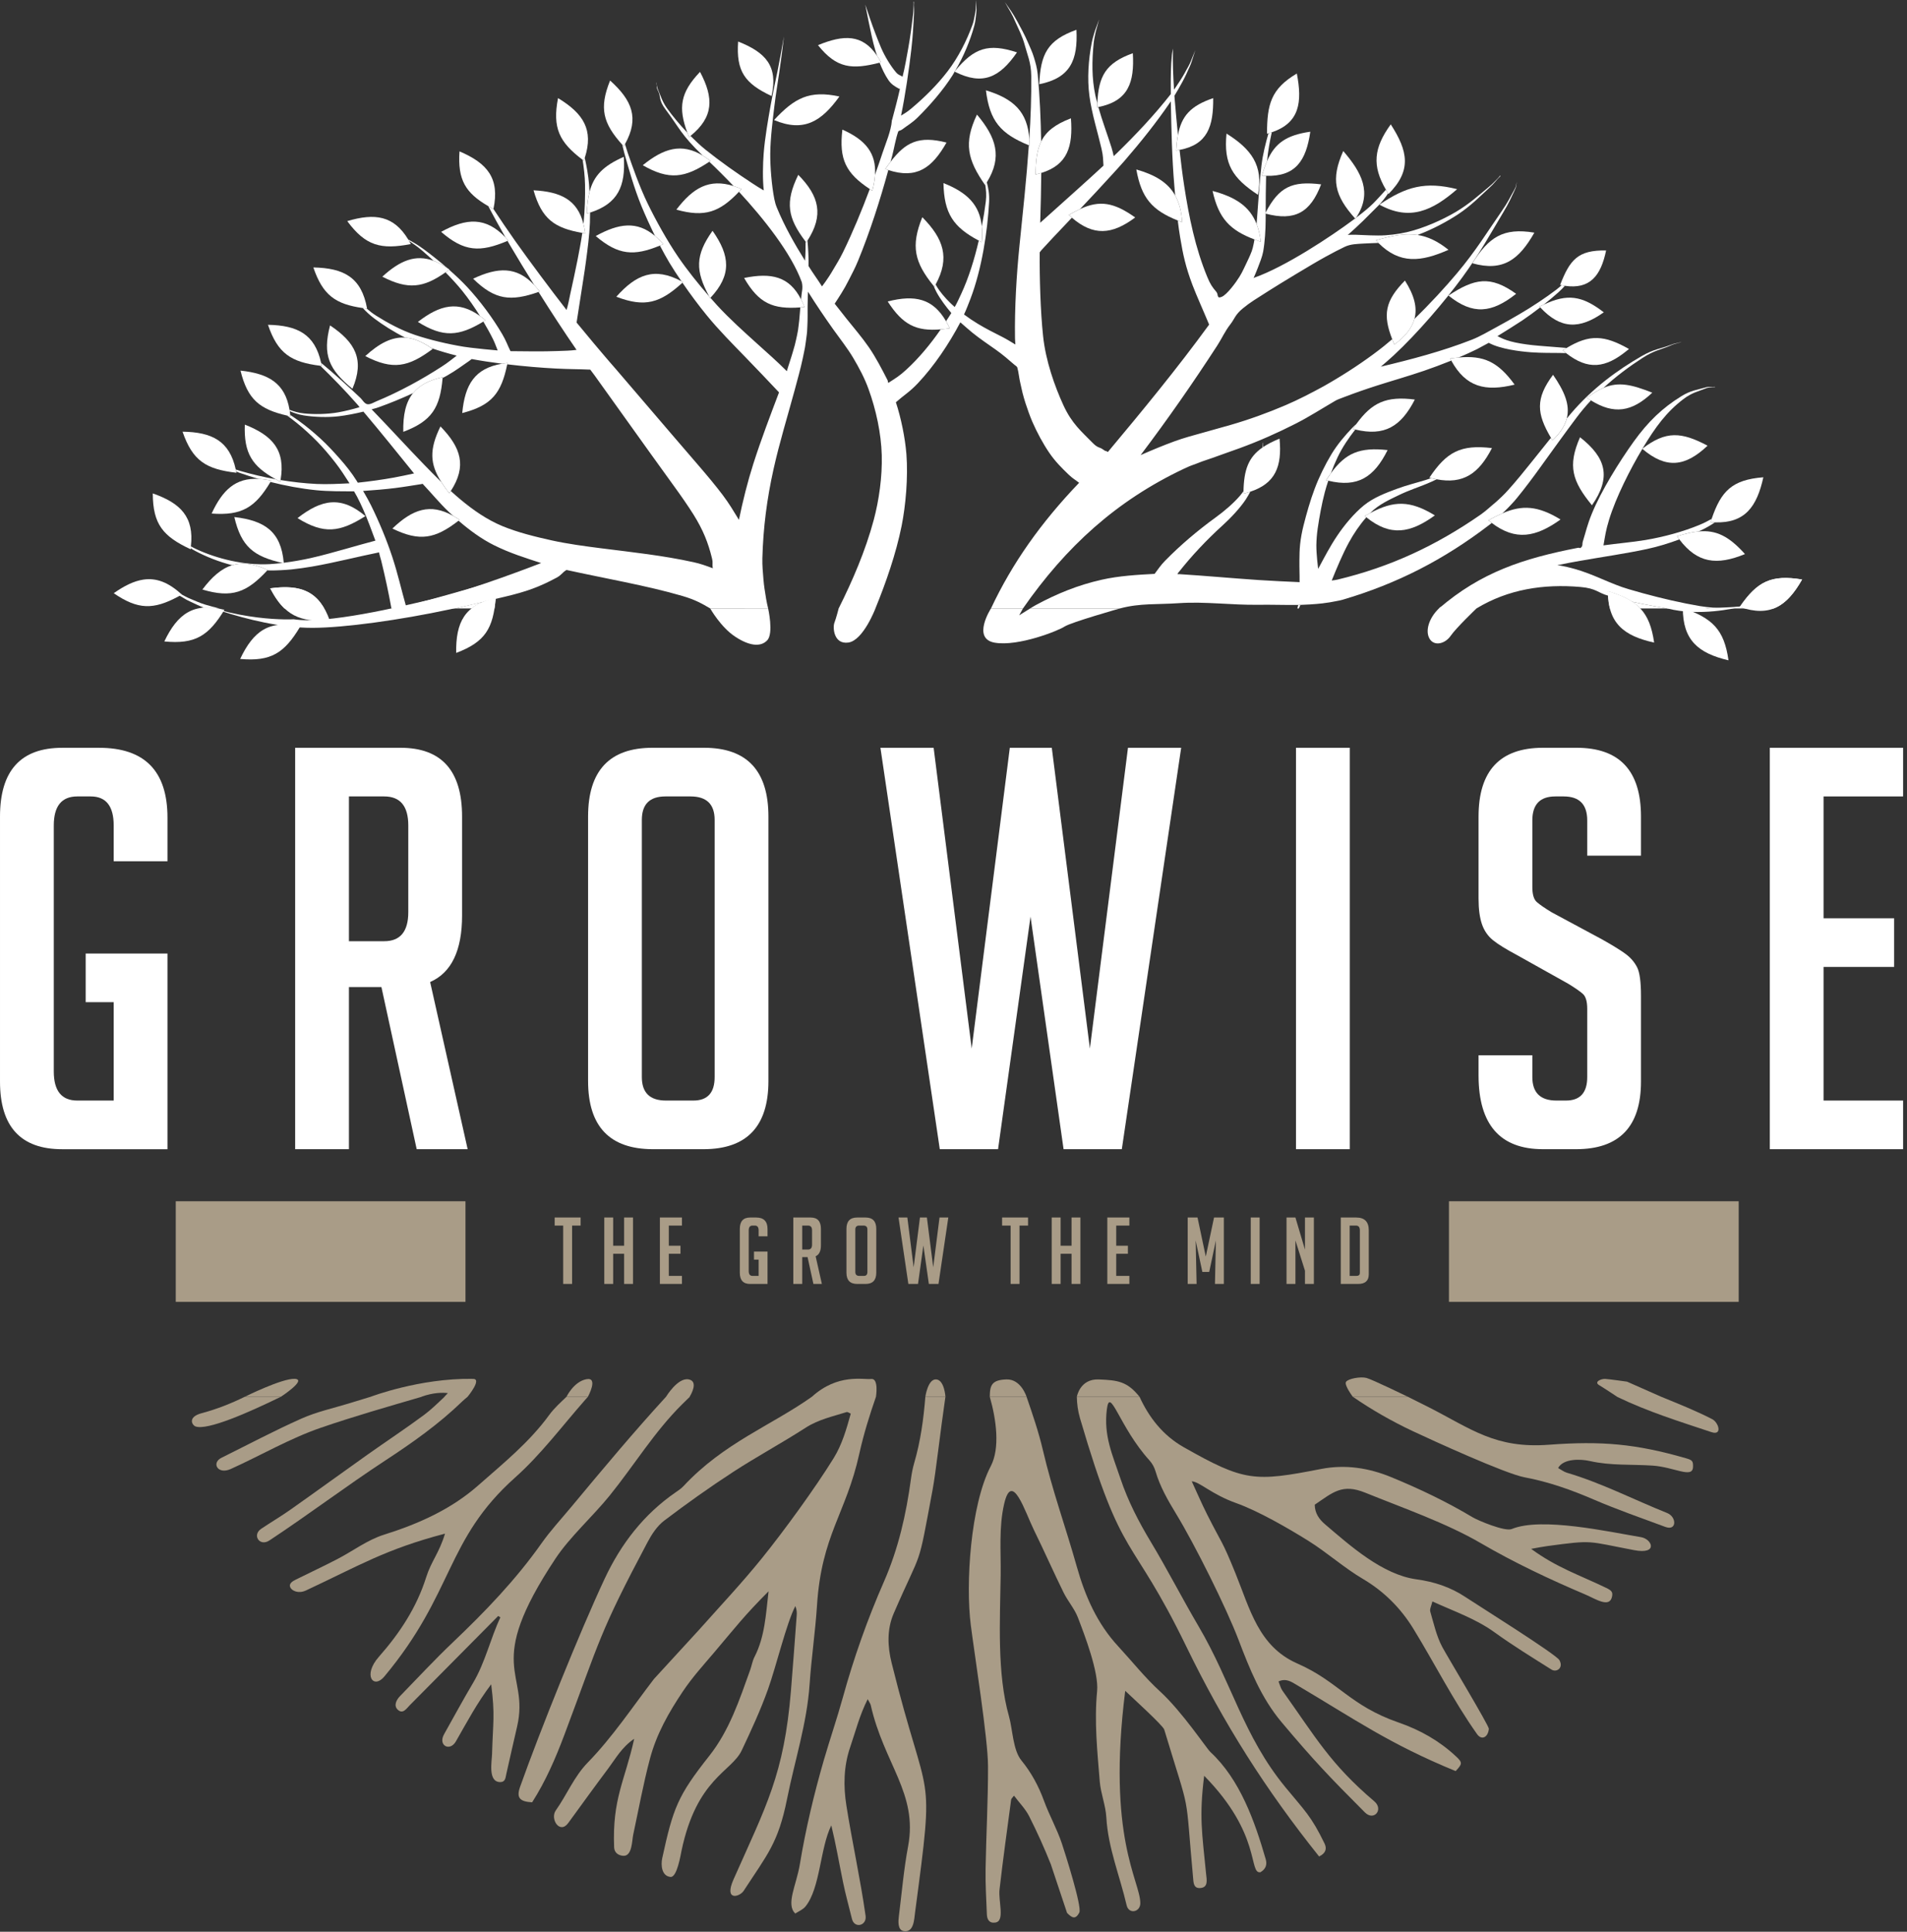 <?xml version="1.0" encoding="utf-8"?>
<svg width="79" height="80" viewBox="0 0 79 80" fill="none" xmlns="http://www.w3.org/2000/svg">
<rect x="0" y="0" width="79" height="80" fill="#333333" stroke="none"/>
<path d="M23.7 50.755V53.173H23.331V50.755H22.978V50.422H24.053V50.755H23.7ZM51.814 53.173V50.422H52.182V53.173H51.814ZM27.337 53.173V50.422H28.251V50.755H27.706V51.59H28.19V51.924H27.706V52.84H28.251V53.173H27.337ZM45.872 53.173V50.422H46.786V50.755H46.241V51.59H46.725V51.924H46.241V52.84H46.786V53.173H45.872ZM42.235 50.755V53.173H41.866V50.755H41.513V50.422H42.588V50.755H42.235ZM39.285 50.422L38.878 53.173H38.479L38.252 51.579L38.03 53.173H37.63L37.223 50.422H37.588L37.849 52.483L38.11 50.422H38.398L38.66 52.483L38.921 50.422H39.285ZM54.06 51.751V50.422H54.429V53.173H54.06V52.625L53.665 51.372V53.173H53.296V50.422H53.665L54.06 51.751ZM31.235 52.165V51.832H31.796V53.173H31.074C30.79 53.173 30.648 53.019 30.648 52.71V50.893C30.648 50.579 30.79 50.422 31.074 50.422H31.328C31.64 50.422 31.796 50.581 31.796 50.901V51.2H31.427V50.954C31.427 50.821 31.375 50.755 31.27 50.755H31.178C31.07 50.755 31.017 50.821 31.017 50.954V52.641C31.017 52.773 31.07 52.84 31.178 52.84H31.427V52.165H31.235ZM49.951 52.039L50.293 50.422H50.7V53.173H50.331L50.37 51.372L50.093 52.675H49.809L49.532 51.372L49.571 53.173H49.202V50.422H49.609L49.951 52.039ZM55.543 53.173V50.422H56.184C56.53 50.422 56.703 50.598 56.703 50.95V52.775C56.703 53.04 56.556 53.173 56.261 53.173H55.543ZM32.864 50.422H33.586C33.868 50.422 34.008 50.579 34.008 50.893V51.571C34.008 51.811 33.935 51.963 33.789 52.027L34.047 53.173H33.697L33.455 52.062H33.233V53.173H32.864V50.422ZM35.51 53.173C35.213 53.173 35.065 53.017 35.065 52.706V50.893C35.065 50.579 35.212 50.422 35.506 50.422H35.86C36.154 50.422 36.301 50.579 36.301 50.893V52.706C36.301 53.017 36.153 53.173 35.856 53.173H35.51ZM25.855 53.173V51.924H25.401V53.173H25.033V50.422H25.401V51.59H25.855V50.422H26.223V53.173H25.855ZM44.39 53.173V51.924H43.937V53.173H43.568V50.422H43.937V51.59H44.39V50.422H44.758V53.173H44.39ZM35.599 52.84H35.787C35.884 52.84 35.933 52.786 35.933 52.679V50.916C35.933 50.809 35.878 50.755 35.767 50.755H35.595C35.487 50.755 35.433 50.809 35.433 50.916V52.679C35.433 52.786 35.488 52.84 35.599 52.84ZM55.912 52.84H56.188C56.285 52.84 56.334 52.799 56.334 52.717V50.954C56.334 50.821 56.279 50.755 56.169 50.755H55.912V52.84ZM33.233 51.748H33.474C33.585 51.748 33.64 51.681 33.64 51.548V50.954C33.64 50.821 33.585 50.755 33.474 50.755H33.233V51.748Z" fill="#A99C87"/>
<path d="M18.864 25.197H19.537C19.67 25.092 19.827 25.001 20.012 24.926C19.639 25.015 19.253 25.106 18.864 25.197Z" fill="white"/>
<path d="M67.612 24.919C67.739 25.002 67.853 25.093 67.95 25.197L69.068 25.197C68.703 25.138 68.338 25.071 67.979 24.998C67.858 24.972 67.737 24.946 67.612 24.919Z" fill="white"/>
<path d="M52.324 18.431C52.328 18.369 52.338 18.341 52.326 18.337C52.312 18.334 52.325 18.372 52.31 18.43C52.303 18.461 52.301 18.493 52.296 18.535L52.322 18.517C52.322 18.485 52.322 18.459 52.324 18.431Z" fill="white"/>
<path d="M44.049 16.774C43.694 15.999 43.318 14.945 43.211 13.916C43.102 12.887 43.063 11.537 43.071 10.452C43.133 10.365 43.125 10.38 43.199 10.298C43.52 9.947 43.701 9.757 44.08 9.358C44.183 9.249 44.295 9.131 44.405 9.015C44.362 8.979 44.321 8.943 44.277 8.903C44.443 8.803 44.595 8.725 44.743 8.657C45.193 8.182 45.662 7.68 46.094 7.204C46.209 7.078 46.449 6.816 46.578 6.668C47.268 5.87 47.913 5.065 48.503 4.197C48.527 5.374 48.548 6.518 48.649 7.7C48.66 7.831 48.672 7.963 48.683 8.095C48.848 8.391 48.946 8.751 48.971 9.205C48.906 9.181 48.851 9.156 48.79 9.132C48.819 9.365 48.85 9.599 48.89 9.834C49.008 10.549 49.117 11.054 49.404 11.813C49.545 12.19 49.907 12.998 50.09 13.443C48.761 15.268 47.339 16.993 45.894 18.72C45.783 18.639 45.839 18.725 45.696 18.616C45.552 18.506 45.487 18.571 45.259 18.336C44.804 17.87 44.405 17.55 44.049 16.774ZM28.737 23.284C27.467 23.004 26.21 22.872 24.898 22.706C24.242 22.622 23.516 22.526 22.843 22.377C22.169 22.227 21.457 22.054 20.812 21.788C20.168 21.52 19.601 21.124 19.072 20.682C18.939 20.571 18.806 20.454 18.674 20.334C18.654 20.365 18.635 20.396 18.613 20.429C18.481 20.263 18.375 20.11 18.279 19.96C18.032 19.718 17.792 19.472 17.564 19.238C16.814 18.462 16.137 17.716 15.396 16.952C15.485 16.929 15.6 16.896 15.683 16.867C16.153 16.701 16.639 16.5 17.112 16.281C17.369 15.963 17.761 15.745 18.341 15.62C18.339 15.632 18.338 15.643 18.337 15.655C18.396 15.622 18.46 15.589 18.518 15.556C18.938 15.314 19.094 15.179 19.445 14.942C19.5 14.905 19.485 14.902 19.544 14.87C19.944 14.944 20.37 15.008 20.802 15.063C20.872 15.051 20.947 15.04 21.025 15.032C21.021 15.052 21.017 15.07 21.012 15.088C21.712 15.172 22.417 15.231 23.043 15.263C23.636 15.293 23.9 15.284 24.426 15.307C24.446 15.309 24.447 15.301 24.454 15.31C24.578 15.467 24.703 15.646 24.817 15.806C25.511 16.773 26.253 17.815 26.931 18.758C27.271 19.229 27.614 19.709 27.907 20.112C28.202 20.515 28.525 20.984 28.726 21.305C29.128 21.947 29.335 22.472 29.492 23.109C29.55 23.348 29.493 23.331 29.53 23.534C29.25 23.431 29.031 23.348 28.737 23.284ZM20.734 24.008C19.547 24.347 18.075 24.776 16.82 25.103C16.622 24.406 16.483 23.769 16.251 23.065C16.019 22.36 15.705 21.606 15.368 20.923C15.284 20.752 15.183 20.577 15.087 20.409C15.075 20.389 15.05 20.355 15.042 20.332C15.467 20.304 15.97 20.262 16.373 20.211C16.776 20.16 17.088 20.105 17.465 20.047C17.49 20.044 17.501 20.029 17.513 20.042C17.884 20.434 18.206 20.833 18.603 21.21C18.657 21.261 18.715 21.311 18.771 21.362C18.859 21.411 18.949 21.465 19.041 21.529C19.026 21.542 19.011 21.551 18.994 21.563C19.444 21.952 19.936 22.315 20.453 22.573C21.123 22.909 21.765 23.104 22.472 23.336C21.827 23.649 21.488 23.791 20.734 24.008ZM49.051 19.41C49.428 19.233 49.379 19.279 49.624 19.178C49.869 19.077 50.001 19.047 50.204 18.972C50.612 18.822 50.965 18.704 51.366 18.557C52.161 18.265 52.917 17.931 53.681 17.542C54.242 17.256 54.739 16.934 55.319 16.596C55.403 16.547 55.493 16.517 55.705 16.436C56.115 16.28 56.507 16.14 57.056 15.964C57.605 15.788 58.332 15.581 58.997 15.354C59.34 15.236 59.73 15.092 60.121 14.934C60.105 14.906 60.089 14.879 60.072 14.849C60.196 14.83 60.313 14.816 60.426 14.806C60.687 14.695 60.945 14.58 61.184 14.461C61.295 14.405 61.536 14.267 61.674 14.198C62.147 14.456 62.973 14.556 63.432 14.59C63.89 14.623 64.303 14.612 64.619 14.618C64.704 14.62 64.79 14.622 64.876 14.624C64.828 14.588 64.782 14.55 64.734 14.509C64.792 14.472 64.844 14.444 64.9 14.41C64.767 14.4 64.639 14.39 64.52 14.38C64.229 14.355 63.778 14.326 63.479 14.293C63.181 14.26 62.83 14.207 62.583 14.138C62.336 14.068 62.233 14.022 62.034 13.92C62.322 13.742 62.824 13.431 63.065 13.269C63.313 13.102 63.566 12.916 63.806 12.73C63.796 12.719 63.785 12.709 63.776 12.697C63.837 12.665 63.893 12.643 63.952 12.615C64.171 12.44 64.379 12.267 64.551 12.113C64.657 12.018 64.747 11.927 64.827 11.838C64.783 11.831 64.737 11.822 64.691 11.813C64.622 11.874 64.551 11.936 64.469 11.999C64.061 12.311 63.46 12.713 62.935 13.017C62.672 13.17 62.297 13.387 61.985 13.553C61.675 13.72 61.316 13.934 60.971 14.069C59.749 14.547 58.477 14.882 57.203 15.185C57.361 15.052 57.59 14.852 57.738 14.715C58.722 13.802 59.855 12.474 60.575 11.491C61.295 10.508 61.759 9.655 62.274 8.796C62.533 8.366 62.588 8.204 62.725 7.927C62.862 7.651 62.763 7.765 62.849 7.532C62.749 7.761 62.855 7.653 62.7 7.92C62.544 8.187 62.485 8.35 62.199 8.761C61.627 9.583 61.142 10.385 60.353 11.322C59.869 11.897 59.252 12.57 58.595 13.207C58.493 13.581 58.222 13.929 57.764 14.269C57.731 14.193 57.702 14.12 57.674 14.048C57.558 14.147 57.442 14.245 57.327 14.337C56.776 14.778 56.033 15.288 55.337 15.703C55.318 15.715 54.962 15.927 54.83 15.999C54.342 16.265 53.789 16.554 53.255 16.781C52.517 17.097 51.749 17.375 50.974 17.599C50.588 17.71 50.197 17.815 49.813 17.925C49.621 17.98 49.431 18.029 49.24 18.086C49.049 18.142 48.837 18.209 48.655 18.276C48.174 18.452 47.718 18.643 47.252 18.847C48.371 17.367 49.422 15.86 50.431 14.303C50.63 13.995 50.728 13.742 50.978 13.419C51.15 13.196 51.164 13.037 51.486 12.772C51.808 12.508 52.002 12.4 52.605 12.015C52.953 11.793 54.399 10.911 54.929 10.625C55.237 10.458 55.451 10.343 55.706 10.222C55.96 10.101 56.239 10.104 56.475 10.087C56.709 10.07 56.903 10.072 57.102 10.061C57.066 10.025 57.03 9.991 56.995 9.952C57.666 9.759 58.204 9.651 58.724 9.731C59.33 9.508 59.943 9.177 60.398 8.878C60.946 8.516 61.32 8.122 61.706 7.77C61.901 7.593 61.959 7.497 62.041 7.411C62.123 7.325 62.173 7.293 62.155 7.277C62.138 7.262 62.118 7.324 62.03 7.404C61.943 7.485 61.874 7.579 61.674 7.744C61.275 8.073 60.864 8.449 60.313 8.775C59.76 9.102 58.979 9.454 58.281 9.615C57.931 9.697 57.462 9.756 57.093 9.753C56.905 9.752 56.64 9.745 56.491 9.736C56.342 9.727 56.258 9.724 56.163 9.722C56.068 9.719 56.053 9.722 55.987 9.722C55.921 9.722 55.894 9.726 55.834 9.731C56.049 9.539 56.253 9.356 56.461 9.152C56.669 8.949 56.898 8.718 57.102 8.513C57.255 8.359 57.384 8.188 57.503 8.013C57.469 7.961 57.444 7.911 57.414 7.859C56.95 8.354 56.897 8.473 56.181 9.015C56.17 9.031 56.161 9.048 56.15 9.065C56.144 9.059 56.141 9.054 56.136 9.049C56.104 9.072 56.072 9.096 56.038 9.122C55.154 9.78 53.241 11.052 51.959 11.5C51.953 11.502 51.928 11.521 51.93 11.518C51.991 11.382 52.065 11.203 52.112 11.079C52.159 10.956 52.193 10.867 52.232 10.76C52.271 10.654 52.31 10.52 52.328 10.423C52.399 10.026 52.429 9.509 52.431 9.143C52.431 9.046 52.432 8.947 52.432 8.847C52.424 8.846 52.417 8.845 52.409 8.842C52.416 8.827 52.424 8.814 52.432 8.799C52.434 8.293 52.436 7.756 52.45 7.282C52.394 7.281 52.338 7.279 52.278 7.274C52.341 7.047 52.412 6.852 52.489 6.675C52.529 6.248 52.606 5.84 52.685 5.477C52.642 5.492 52.595 5.506 52.548 5.519C52.432 5.927 52.312 6.388 52.257 6.861C52.18 7.502 52.127 8.353 52.072 9.069C52.067 9.133 52.061 9.203 52.054 9.272C52.138 9.487 52.199 9.729 52.227 10.012C52.135 9.981 52.053 9.948 51.969 9.916C51.948 10.038 51.924 10.158 51.896 10.268C51.873 10.361 51.838 10.455 51.795 10.551C51.752 10.647 51.713 10.74 51.661 10.845C51.556 11.054 51.488 11.231 51.35 11.456C51.212 11.682 50.836 12.197 50.614 12.292C50.391 12.386 50.48 12.196 50.394 12.094C50.213 11.881 50.14 11.774 50.014 11.472C49.518 10.274 49.256 8.997 49.053 7.672C48.98 7.196 48.92 6.704 48.865 6.209C48.818 6.218 48.772 6.227 48.722 6.235C48.737 5.996 48.761 5.783 48.798 5.592C48.744 5.047 48.695 4.5 48.651 3.967C48.702 3.881 48.765 3.779 48.811 3.698C48.93 3.492 49.051 3.272 49.145 3.069C49.191 2.968 49.231 2.872 49.269 2.796C49.307 2.719 49.346 2.611 49.362 2.563C49.422 2.377 49.463 2.249 49.518 2.076C49.45 2.242 49.4 2.365 49.328 2.545C49.31 2.59 49.263 2.694 49.221 2.766C49.177 2.838 49.131 2.93 49.078 3.024C48.973 3.214 48.834 3.425 48.706 3.613C48.685 3.642 48.657 3.682 48.635 3.712C48.602 3.144 48.573 2.582 48.592 2.009C48.575 2.127 48.559 2.154 48.546 2.29C48.504 2.714 48.498 3.181 48.501 3.628C48.502 3.699 48.502 3.818 48.502 3.896C47.817 4.769 47.068 5.562 46.274 6.337C46.231 6.379 46.179 6.422 46.138 6.468C46.106 6.338 46.091 6.253 46.048 6.117C45.874 5.567 45.66 5.002 45.5 4.434C45.483 4.438 45.467 4.442 45.449 4.446C45.451 4.382 45.453 4.322 45.456 4.261C45.43 4.16 45.4 4.059 45.378 3.958C45.223 3.233 45.234 2.5 45.307 1.79C45.324 1.613 45.354 1.515 45.378 1.383C45.402 1.251 45.434 1.181 45.459 1.074C45.485 0.968 45.507 0.904 45.531 0.803C45.498 0.902 45.472 0.963 45.438 1.066C45.403 1.17 45.368 1.237 45.332 1.367C45.296 1.496 45.261 1.593 45.227 1.77C45.09 2.471 45.034 3.247 45.131 3.974C45.226 4.699 45.478 5.491 45.631 6.156C45.708 6.49 45.691 6.567 45.713 6.859C45.714 6.87 45.712 6.861 45.71 6.863C45.001 7.52 44.252 8.183 43.545 8.82C43.364 8.983 43.262 9.076 43.092 9.225C43.114 8.54 43.13 7.851 43.136 7.163C43.062 7.186 42.984 7.206 42.901 7.226C42.904 6.649 42.959 6.212 43.131 5.861C43.116 4.928 43.075 3.998 42.989 3.08C42.962 2.795 42.896 2.593 42.833 2.379C42.77 2.163 42.658 1.932 42.597 1.787C42.476 1.496 42.254 1.086 42.15 0.898C41.944 0.524 41.845 0.399 41.628 0.088C41.819 0.435 41.905 0.527 42.083 0.949C42.172 1.159 42.356 1.501 42.456 1.881C42.556 2.263 42.714 2.582 42.721 3.145C42.73 4.009 42.697 4.886 42.64 5.768C42.644 5.855 42.654 5.938 42.652 6.031C42.642 6.027 42.633 6.022 42.621 6.018C42.525 7.398 42.374 8.795 42.231 10.195C42.11 11.387 42.028 12.774 42.048 14.011C42.05 14.095 42.059 14.186 42.064 14.268C41.88 14.158 41.724 14.057 41.526 13.956C41.194 13.788 40.844 13.613 40.517 13.415C40.32 13.297 40.121 13.163 39.936 13.024C40.027 12.832 40.128 12.569 40.202 12.376C40.675 11.133 40.911 9.575 40.975 8.358C40.991 8.047 40.942 7.779 40.881 7.549C40.859 7.584 40.839 7.619 40.815 7.654C40.85 7.859 40.871 8.088 40.838 8.35C40.798 8.673 40.742 9.022 40.672 9.38C40.691 9.579 40.695 9.79 40.67 10.031C40.625 10.008 40.59 9.986 40.547 9.963C40.369 10.729 40.128 11.51 39.814 12.182C39.738 12.343 39.642 12.561 39.55 12.715C39.318 12.514 39.083 12.261 38.908 12.02C38.847 11.936 38.801 11.858 38.759 11.781C38.741 11.814 38.725 11.846 38.706 11.879C38.696 11.867 38.688 11.856 38.679 11.843C38.712 11.924 38.747 12.006 38.796 12.098C38.955 12.393 39.186 12.698 39.41 12.964C39.341 13.078 39.265 13.19 39.192 13.302C39.245 13.394 39.296 13.49 39.346 13.596C39.213 13.615 39.09 13.629 38.972 13.639C38.547 14.253 38.063 14.836 37.54 15.314C37.254 15.576 37.104 15.661 36.816 15.847C36.774 15.874 36.787 15.781 36.771 15.75C36.538 15.295 36.285 14.805 35.995 14.383C35.704 13.962 35.377 13.584 35.065 13.195C34.891 12.978 34.748 12.786 34.578 12.577C34.684 12.411 34.742 12.331 34.855 12.146C34.969 11.962 35.058 11.807 35.182 11.56C35.306 11.313 35.413 11.124 35.553 10.784C36.036 9.603 36.45 8.322 36.8 7.043C36.757 7.029 36.716 7.018 36.673 7.002C36.748 6.893 36.821 6.795 36.893 6.701C36.915 6.617 36.94 6.533 36.961 6.45C37.039 6.149 37.099 5.77 37.208 5.454C37.227 5.402 37.299 5.418 37.374 5.361C37.602 5.186 37.778 5.099 38.027 4.853C38.526 4.358 39.063 3.745 39.462 3.116C39.493 3.068 39.519 3.016 39.548 2.967C39.545 2.966 39.542 2.965 39.54 2.964C39.551 2.951 39.56 2.942 39.571 2.929C39.917 2.343 40.192 1.685 40.365 1.053C40.412 0.878 40.416 0.752 40.432 0.636C40.447 0.519 40.444 0.517 40.45 0.44C40.456 0.363 40.448 0.363 40.446 0.284C40.444 0.206 40.437 0.086 40.433 0C40.428 0.085 40.428 0.206 40.423 0.283C40.419 0.361 40.428 0.363 40.415 0.438C40.403 0.513 40.406 0.515 40.382 0.627C40.357 0.74 40.346 0.863 40.285 1.029C40.046 1.688 39.699 2.372 39.262 2.945C38.824 3.518 38.297 4.036 37.764 4.484C37.588 4.632 37.5 4.683 37.327 4.788C37.501 3.953 37.661 2.849 37.75 2.07C37.818 1.481 37.835 1.083 37.862 0.626C37.876 0.397 37.86 0.323 37.86 0.216C37.86 0.109 37.873 0.077 37.855 0.07C37.838 0.062 37.857 0.122 37.849 0.215C37.84 0.308 37.847 0.415 37.824 0.618C37.775 1.025 37.712 1.523 37.624 2.007C37.567 2.318 37.483 2.82 37.393 3.161C37.391 3.166 37.422 3.198 37.352 3.154C37.283 3.11 37.221 3.115 37.113 2.988C36.898 2.735 36.652 2.331 36.505 1.99C36.359 1.648 36.164 1.134 36.061 0.83C35.959 0.527 35.935 0.459 35.844 0.19C35.904 0.478 35.91 0.533 35.978 0.863C36.047 1.195 36.15 1.718 36.269 2.113C36.288 2.175 36.311 2.242 36.334 2.308C36.389 2.391 36.445 2.479 36.498 2.579C36.478 2.584 36.458 2.588 36.438 2.594C36.539 2.85 36.66 3.106 36.806 3.32C36.924 3.493 37.071 3.579 37.243 3.674C37.258 3.682 37.281 3.671 37.279 3.685C37.183 4.116 37.069 4.543 36.955 4.97C36.954 4.976 36.945 4.97 36.945 4.975C36.945 4.981 36.947 4.993 36.947 4.998C36.909 5.442 36.691 5.933 36.56 6.331C36.461 6.633 36.356 6.933 36.25 7.233C36.238 7.438 36.2 7.659 36.137 7.901C36.098 7.877 36.068 7.852 36.032 7.829C35.694 8.731 35.327 9.619 34.922 10.448C34.764 10.769 34.65 10.935 34.524 11.154C34.398 11.374 34.292 11.527 34.198 11.663C34.103 11.799 34.126 11.756 34.052 11.861C33.871 11.573 33.676 11.312 33.495 11.019C33.503 10.715 33.477 10.238 33.451 9.963C33.434 9.99 33.418 10.016 33.4 10.043C33.39 10.03 33.382 10.018 33.372 10.005C33.375 10.24 33.37 10.563 33.349 10.797C32.911 10.092 32.502 9.374 32.184 8.603C32.134 8.482 32.105 8.381 32.077 8.242C31.967 7.684 31.904 6.893 31.909 6.364C31.915 5.706 32.015 4.945 32.077 4.418C32.139 3.89 32.243 3.278 32.289 2.951C32.38 2.297 32.411 2.082 32.476 1.505C32.378 2.079 32.338 2.295 32.21 2.944C32.145 3.269 32.01 3.882 31.917 4.404C31.824 4.926 31.686 5.713 31.636 6.356C31.603 6.78 31.587 7.427 31.64 7.886C31.454 7.779 31.356 7.716 31.157 7.586C30.524 7.172 29.828 6.682 29.229 6.201C29.017 6.031 28.809 5.833 28.605 5.629C28.585 5.645 28.566 5.663 28.544 5.679C28.519 5.615 28.495 5.554 28.474 5.494C28.153 5.157 27.857 4.802 27.626 4.476C27.425 4.19 27.358 3.937 27.277 3.756C27.196 3.574 27.232 3.581 27.203 3.504C27.187 3.463 27.182 3.433 27.18 3.417C27.18 3.446 27.161 3.418 27.2 3.511C27.24 3.604 27.15 3.545 27.267 3.778C27.385 4.012 27.271 4.133 27.58 4.545C28.159 5.315 28.208 5.573 29.113 6.444C29.218 6.507 29.326 6.579 29.436 6.665C29.418 6.678 29.402 6.687 29.384 6.699C29.669 6.968 30.017 7.313 30.39 7.706C30.497 7.74 30.606 7.779 30.722 7.829C30.683 7.871 30.649 7.904 30.612 7.942C31.645 9.061 32.785 10.495 33.217 11.69C33.272 11.951 33.21 12.076 33.193 12.314C33.191 12.34 33.187 12.37 33.185 12.397C33.235 12.496 33.284 12.6 33.329 12.716C33.269 12.722 33.212 12.726 33.155 12.731C33.144 12.849 33.132 12.969 33.125 13.083C33.118 13.212 33.1 13.345 33.084 13.479C33.069 13.613 33.052 13.742 33.02 13.879C32.988 14.017 32.965 14.143 32.926 14.291C32.887 14.439 32.85 14.546 32.8 14.723C32.75 14.9 32.65 15.171 32.596 15.372C32.149 14.927 31.841 14.664 31.336 14.206C30.831 13.749 30.234 13.217 29.706 12.643C29.618 12.547 29.524 12.439 29.431 12.334C29.426 12.339 29.422 12.345 29.417 12.35C29.402 12.323 29.392 12.3 29.378 12.274C28.935 11.767 28.466 11.183 28.098 10.645C27.637 9.971 27.159 9.107 26.826 8.42C26.493 7.731 26.207 6.917 26.003 6.324C25.962 6.202 25.926 6.084 25.891 5.968C25.873 5.999 25.857 6.031 25.838 6.064C25.815 6.04 25.798 6.018 25.777 5.994C25.806 6.115 25.835 6.238 25.87 6.365C26.041 6.977 26.276 7.814 26.573 8.535C26.73 8.913 26.923 9.343 27.134 9.772C27.248 9.867 27.363 9.979 27.477 10.111C27.429 10.132 27.383 10.15 27.337 10.169C27.468 10.418 27.6 10.661 27.735 10.886C27.883 11.132 28.052 11.389 28.228 11.647C28.251 11.659 28.274 11.67 28.298 11.683C28.288 11.692 28.279 11.698 28.27 11.708C28.594 12.18 28.944 12.65 29.269 13.048C29.784 13.68 30.338 14.231 30.857 14.768C31.377 15.305 31.781 15.727 32.272 16.25C31.901 17.233 31.532 18.195 31.209 19.204C30.969 19.955 30.772 20.747 30.611 21.528C30.377 21.148 30.223 20.879 29.937 20.497C29.649 20.116 29.308 19.708 28.958 19.301C28.609 18.894 28.246 18.472 27.862 18.027C27.097 17.137 26.275 16.175 25.498 15.268C25.343 15.086 25.161 14.887 25.017 14.711C24.974 14.657 24.844 14.507 24.84 14.502C24.494 14.099 24.208 13.74 23.886 13.358C23.951 12.949 23.998 12.647 24.064 12.214C24.129 11.781 24.21 11.309 24.274 10.825C24.339 10.34 24.418 9.74 24.438 9.23C24.443 9.093 24.445 8.949 24.445 8.804C24.4 8.818 24.355 8.833 24.307 8.847C24.321 8.498 24.355 8.203 24.422 7.946C24.416 7.837 24.41 7.729 24.402 7.631C24.372 7.26 24.3 6.874 24.225 6.537C24.212 6.577 24.2 6.617 24.186 6.658C24.167 6.645 24.153 6.632 24.136 6.618C24.186 6.94 24.23 7.298 24.236 7.643C24.245 8.116 24.228 8.715 24.177 9.217C24.175 9.235 24.172 9.254 24.17 9.272C24.201 9.395 24.227 9.524 24.245 9.667C24.203 9.66 24.163 9.653 24.123 9.645C24.067 10.029 23.991 10.427 23.923 10.772C23.83 11.251 23.725 11.708 23.631 12.145C23.571 12.423 23.545 12.591 23.471 12.838C22.804 11.981 21.943 10.826 21.364 10.01C21.003 9.5 20.717 9.073 20.442 8.656C20.442 8.658 20.442 8.659 20.442 8.661C20.364 8.62 20.298 8.579 20.227 8.538C20.448 8.949 20.657 9.34 20.94 9.833C20.98 9.874 21.019 9.915 21.058 9.96C21.045 9.965 21.034 9.97 21.022 9.974C21.062 10.043 21.101 10.109 21.143 10.181C21.435 10.676 21.771 11.23 22.127 11.799C22.204 11.882 22.282 11.971 22.36 12.072C22.342 12.079 22.326 12.084 22.309 12.09C22.829 12.917 23.379 13.761 23.884 14.49C23.603 14.526 23.401 14.526 23.092 14.538C22.476 14.561 21.779 14.55 21.147 14.543C21.015 14.274 20.973 14.126 20.808 13.843C20.421 13.181 19.887 12.459 19.351 11.884C19.126 11.642 18.87 11.403 18.609 11.173C18.556 11.212 18.507 11.243 18.456 11.279C18.704 11.531 18.945 11.791 19.155 12.052C19.412 12.373 19.658 12.725 19.884 13.087C19.959 13.14 20.035 13.198 20.113 13.264C20.081 13.284 20.053 13.298 20.022 13.316C20.167 13.56 20.304 13.804 20.424 14.047C20.518 14.238 20.542 14.335 20.617 14.513C20.243 14.479 19.867 14.446 19.499 14.399C19.424 14.389 19.252 14.367 19.206 14.359C18.54 14.25 17.788 14.07 17.197 13.872C16.605 13.673 16.03 13.356 15.588 13.077C15.433 12.98 15.308 12.88 15.192 12.779C15.136 12.772 15.082 12.765 15.029 12.757C15.164 12.902 15.313 13.045 15.504 13.189C15.85 13.449 16.318 13.75 16.785 13.981C17.126 14.004 17.484 14.145 17.878 14.421C18.225 14.538 18.581 14.645 18.92 14.728C18.684 14.905 18.578 15.002 18.303 15.18C17.475 15.717 16.536 16.23 15.598 16.618C15.485 16.665 15.341 16.758 15.221 16.74C15.101 16.724 15.01 16.556 14.942 16.49C14.444 16.017 13.835 15.468 13.304 15.028C13.313 15.07 13.323 15.111 13.332 15.156C13.31 15.154 13.29 15.15 13.269 15.147C13.754 15.615 14.305 16.183 14.741 16.679C14.78 16.724 14.861 16.81 14.896 16.861C14.632 16.945 14.277 17.03 14.017 17.076C13.558 17.158 13.007 17.164 12.602 17.122C12.366 17.099 12.174 17.04 11.994 16.972C11.997 16.99 12 17.009 12.003 17.027C12.174 17.102 12.359 17.168 12.59 17.205C13.002 17.27 13.564 17.296 14.042 17.238C14.342 17.203 14.748 17.124 15.055 17.047C15.765 17.886 16.45 18.742 17.141 19.593C17.145 19.597 17.163 19.604 17.155 19.606C16.849 19.672 16.635 19.72 16.304 19.781C15.858 19.862 15.312 19.938 14.837 19.988C14.834 19.988 14.832 19.997 14.82 19.986C14.808 19.975 14.79 19.935 14.778 19.917C14.572 19.586 14.33 19.283 14.072 18.992C13.815 18.701 13.554 18.418 13.268 18.157C12.982 17.896 12.686 17.65 12.373 17.424C12.258 17.34 12.14 17.262 12.023 17.183C12.024 17.204 12.027 17.222 12.03 17.242C11.983 17.232 11.94 17.222 11.897 17.212C12.032 17.311 12.167 17.413 12.297 17.518C12.595 17.759 12.874 18.017 13.139 18.286C13.403 18.554 13.651 18.852 13.878 19.141C14.105 19.431 14.284 19.713 14.479 20.016C14.041 20.037 13.547 20.063 13.12 20.043C12.616 20.019 12.117 19.961 11.624 19.881C11.62 19.907 11.62 19.929 11.615 19.956C11.543 19.919 11.482 19.883 11.416 19.846C10.917 19.756 10.425 19.641 9.949 19.502C9.88 19.482 9.822 19.463 9.767 19.444C9.773 19.472 9.78 19.5 9.786 19.529C9.828 19.546 9.871 19.563 9.922 19.581C10.182 19.672 10.448 19.756 10.716 19.834C10.878 19.843 11.049 19.863 11.237 19.906C11.225 19.926 11.214 19.941 11.203 19.96C11.823 20.116 12.457 20.236 13.106 20.302C13.596 20.351 14.163 20.347 14.667 20.348C14.707 20.413 14.759 20.509 14.792 20.569C14.883 20.745 14.962 20.91 15.039 21.084C15.231 21.513 15.387 21.95 15.551 22.39C15.11 22.505 14.757 22.609 14.3 22.737C13.842 22.864 13.352 23.005 12.849 23.117C12.52 23.19 12.131 23.259 11.755 23.306C11.755 23.313 11.756 23.319 11.757 23.326C11.738 23.322 11.72 23.317 11.702 23.313C11.52 23.336 11.341 23.354 11.174 23.363C10.122 23.419 8.997 23.145 8.124 22.738C8.044 22.701 7.974 22.663 7.908 22.625C7.905 22.654 7.905 22.678 7.901 22.706C7.958 22.742 8.018 22.779 8.084 22.814C8.535 23.056 9.063 23.263 9.618 23.408C10.039 23.28 10.51 23.336 11.088 23.607C11.083 23.612 11.079 23.615 11.075 23.62C11.109 23.621 11.144 23.625 11.178 23.625C11.446 23.627 11.8 23.609 12.069 23.583C12.338 23.556 12.683 23.505 12.921 23.465C13.398 23.384 13.991 23.253 14.39 23.163C14.918 23.045 15.218 22.975 15.703 22.876C15.722 22.994 15.764 23.105 15.793 23.221C15.953 23.876 16.096 24.533 16.215 25.197H18.864C19.253 25.106 19.639 25.015 20.011 24.927C20.167 24.863 20.339 24.809 20.534 24.767C20.534 24.779 20.532 24.79 20.532 24.803C20.66 24.772 20.788 24.742 20.911 24.713C21.802 24.503 22.334 24.312 23.047 23.929C23.277 23.806 23.267 23.729 23.468 23.604C25.017 23.947 26.803 24.252 28.272 24.682C28.797 24.836 29.075 24.993 29.42 25.197H31.821C31.788 25.058 31.757 24.921 31.738 24.802C31.686 24.481 31.649 24.274 31.625 23.975C31.602 23.676 31.575 23.429 31.582 23.117C31.616 21.863 31.769 20.665 32.047 19.42C32.289 18.336 32.615 17.278 32.917 16.168C33.014 15.809 33.177 15.221 33.255 14.842C33.292 14.655 33.32 14.54 33.349 14.382C33.376 14.224 33.389 14.086 33.411 13.939C33.434 13.791 33.441 13.645 33.446 13.505C33.452 13.364 33.457 13.219 33.456 13.089C33.453 12.823 33.456 12.576 33.463 12.317C33.465 12.233 33.468 12.16 33.472 12.079C33.799 12.602 34.159 13.133 34.513 13.632C34.798 14.032 35.101 14.41 35.346 14.822C35.591 15.234 35.821 15.669 35.979 16.108C36.297 16.986 36.501 17.942 36.528 18.845C36.553 19.749 36.41 20.731 36.197 21.529C35.852 22.815 35.314 24.056 34.743 25.197H36.265C36.705 24.122 37.118 22.93 37.349 21.788C37.519 20.947 37.624 19.764 37.549 18.806C37.495 18.134 37.329 17.315 37.113 16.659C37.457 16.356 37.684 16.233 38.025 15.871C38.696 15.161 39.312 14.243 39.784 13.348C39.945 13.487 40.121 13.649 40.285 13.78C40.586 14.023 40.947 14.268 41.246 14.478C41.543 14.688 41.767 14.884 42.023 15.105C42.075 15.151 42.13 15.174 42.144 15.223C42.199 15.418 42.22 15.668 42.263 15.841C42.305 16.014 42.327 16.142 42.364 16.288C42.402 16.433 42.442 16.57 42.483 16.697C42.564 16.948 42.666 17.233 42.762 17.457C42.956 17.906 43.212 18.377 43.465 18.748C43.719 19.12 43.987 19.383 44.276 19.661C44.442 19.82 44.541 19.865 44.704 19.994C43.108 21.659 41.929 23.336 41.053 25.197H42.378C44.158 22.642 46.248 20.733 49.051 19.41Z" fill="white"/>
<path d="M67.422 14.507H67.416C67.415 14.507 67.415 14.508 67.414 14.508C67.416 14.508 67.419 14.507 67.422 14.507Z" fill="white"/>
<path d="M72.088 25.112C71.896 25.148 71.684 25.18 71.489 25.181C71.162 25.183 70.787 25.162 70.408 25.098C69.656 24.971 68.835 24.78 68.077 24.573C67.888 24.521 67.677 24.462 67.486 24.405C67.294 24.349 67.115 24.287 66.926 24.212C66.553 24.066 66.185 23.897 65.807 23.753C65.429 23.607 65.036 23.496 64.636 23.422C64.593 23.415 64.553 23.415 64.514 23.406C64.803 23.345 65.183 23.274 65.462 23.225C66.357 23.068 67.4 22.917 68.23 22.737C68.702 22.635 69.147 22.496 69.568 22.339C69.537 22.297 69.505 22.256 69.473 22.21C69.806 22.103 70.096 22.035 70.359 22.01C70.401 21.991 70.444 21.973 70.485 21.954C70.699 21.853 70.879 21.745 71.044 21.633C70.984 21.632 70.925 21.63 70.862 21.625C70.877 21.578 70.892 21.535 70.908 21.489C70.752 21.578 70.585 21.663 70.393 21.742C69.739 22.012 68.944 22.233 68.166 22.364C67.66 22.449 66.968 22.511 66.426 22.586C66.501 22.162 66.517 21.987 66.659 21.521C66.943 20.594 67.533 19.429 68.037 18.588C68.036 18.587 68.034 18.587 68.034 18.586C68.037 18.584 68.039 18.582 68.041 18.58C68.047 18.57 68.054 18.558 68.06 18.548C68.569 17.704 69.028 17.065 69.74 16.526C70.096 16.256 70.342 16.217 70.654 16.088C70.81 16.024 70.866 16.063 70.935 16.042C71.004 16.021 71.052 16.043 71.046 16.027C71.041 16.011 71.011 16.017 70.934 16.029C70.857 16.042 70.81 15.998 70.641 16.049C70.308 16.146 70.042 16.168 69.652 16.409C68.868 16.893 68.277 17.458 67.677 18.291C67.079 19.123 66.332 20.326 65.943 21.276C65.749 21.751 65.701 22.009 65.576 22.405C65.531 22.551 65.581 22.576 65.512 22.659C65.441 22.742 65.47 22.667 65.358 22.689C63.109 23.126 61.351 23.699 59.611 25.197H61.166C62.476 24.403 63.943 24.176 65.472 24.309C66.128 24.365 66.197 24.553 66.618 24.669C66.614 24.609 66.611 24.548 66.611 24.484C67.022 24.61 67.349 24.747 67.612 24.919C67.737 24.946 67.858 24.973 67.98 24.998C68.338 25.072 68.704 25.138 69.069 25.197H69.716C69.716 25.191 69.714 25.186 69.714 25.18C69.731 25.185 69.746 25.192 69.762 25.197H72.264C72.201 25.179 72.136 25.16 72.07 25.137C72.076 25.128 72.082 25.122 72.088 25.112Z" fill="white"/>
<path d="M27.18 3.417V3.417C27.18 3.402 27.179 3.404 27.18 3.417Z" fill="white"/>
<path d="M7.923 24.815C7.757 24.75 7.626 24.672 7.494 24.603C7.46 24.616 7.426 24.629 7.394 24.642C7.545 24.724 7.686 24.828 7.878 24.912C8.071 24.997 8.203 25.076 8.451 25.165C8.612 25.153 8.792 25.169 8.98 25.197H9.081C8.891 25.148 8.701 25.099 8.511 25.042C8.257 24.965 8.119 24.892 7.923 24.815Z" fill="white"/>
<path d="M17.54 10.311C17.278 10.119 17.093 10.023 16.911 9.917C16.923 9.935 16.934 9.958 16.946 9.978C17.103 10.084 17.269 10.192 17.488 10.378C17.64 10.508 17.8 10.651 17.962 10.801C18.144 10.868 18.332 10.968 18.529 11.101C18.194 10.811 17.85 10.539 17.54 10.311Z" fill="white"/>
<path d="M32.066 4.972C33.305 5.492 34.031 5.026 34.774 3.996C33.526 3.728 32.913 4.059 32.066 4.972Z" fill="white"/>
<path d="M30.578 1.72C30.491 2.956 30.854 3.456 31.962 3.977C32.246 2.731 31.711 2.168 30.578 1.72Z" fill="white"/>
<path d="M28.606 5.628C29.567 4.847 29.576 4.061 28.999 2.977C28.178 3.84 28.092 4.457 28.474 5.494C28.497 5.554 28.519 5.616 28.545 5.679C28.567 5.663 28.585 5.645 28.606 5.628Z" fill="white"/>
<path d="M29.113 6.443C28.233 5.912 27.496 6.139 26.627 6.843C27.721 7.471 28.369 7.373 29.383 6.699C29.401 6.687 29.418 6.678 29.436 6.666C29.326 6.58 29.218 6.507 29.113 6.443Z" fill="white"/>
<path d="M30.391 7.705C29.381 7.385 28.709 7.776 28.02 8.682C29.206 9.015 29.816 8.779 30.613 7.942C30.65 7.904 30.684 7.871 30.723 7.83C30.607 7.779 30.498 7.739 30.391 7.705Z" fill="white"/>
<path d="M29.431 12.334C30.316 11.39 30.248 10.593 29.518 9.558C28.793 10.575 28.806 11.217 29.378 12.275C29.392 12.3 29.402 12.323 29.417 12.35C29.423 12.345 29.427 12.339 29.431 12.334Z" fill="white"/>
<path d="M33.185 12.398C32.699 11.448 31.957 11.281 30.826 11.512C31.436 12.568 32.017 12.815 33.155 12.731C33.212 12.727 33.269 12.722 33.33 12.716C33.285 12.6 33.236 12.496 33.185 12.398Z" fill="white"/>
<path d="M25.892 5.967C26.49 4.894 26.187 4.155 25.274 3.335C24.81 4.484 24.982 5.107 25.778 5.993C25.8 6.017 25.816 6.039 25.838 6.063C25.858 6.03 25.874 5.999 25.892 5.967Z" fill="white"/>
<path d="M24.225 6.537C24.601 5.374 24.165 4.7 23.117 4.063C22.88 5.296 23.163 5.885 24.136 6.618C24.153 6.633 24.167 6.644 24.185 6.658C24.2 6.617 24.212 6.577 24.225 6.537Z" fill="white"/>
<path d="M24.446 8.804C25.595 8.436 25.923 7.717 25.841 6.495C24.994 6.868 24.597 7.273 24.423 7.946C24.356 8.203 24.322 8.498 24.308 8.846C24.357 8.833 24.401 8.818 24.446 8.804Z" fill="white"/>
<path d="M24.17 9.273C23.916 8.275 23.232 7.94 22.103 7.881C22.443 9.071 22.966 9.444 24.122 9.646C24.163 9.653 24.202 9.66 24.245 9.667C24.227 9.525 24.201 9.395 24.17 9.273Z" fill="white"/>
<path d="M20.442 8.654C20.71 7.382 20.188 6.76 19.035 6.269C18.955 7.456 19.287 7.991 20.227 8.537C20.298 8.579 20.364 8.619 20.442 8.66C20.442 8.658 20.442 8.657 20.442 8.654Z" fill="white"/>
<path d="M20.942 9.835C20.125 8.979 19.327 9.022 18.274 9.602C19.234 10.433 19.887 10.457 21.024 9.976C21.035 9.971 21.047 9.967 21.058 9.962C21.02 9.916 20.98 9.876 20.942 9.835Z" fill="white"/>
<path d="M14.385 9.157C15.147 10.185 15.78 10.347 17.02 10.107C16.995 10.062 16.971 10.02 16.946 9.978C16.934 9.957 16.923 9.935 16.91 9.916C16.311 8.929 15.53 8.816 14.385 9.157Z" fill="white"/>
<path d="M15.207 12.781C14.975 11.486 14.247 11.102 12.981 11.076C13.374 12.229 13.9 12.597 15.03 12.757C15.082 12.765 15.136 12.772 15.192 12.779C15.196 12.779 15.201 12.78 15.207 12.781Z" fill="white"/>
<path d="M13.303 15.028C13.042 13.838 12.325 13.476 11.101 13.451C11.508 14.645 12.058 14.995 13.268 15.148C13.29 15.15 13.309 15.154 13.331 15.157C13.323 15.112 13.313 15.07 13.303 15.028Z" fill="white"/>
<path d="M14.599 16.102C15.112 14.895 14.723 14.181 13.673 13.476C13.351 14.713 13.629 15.3 14.599 16.102Z" fill="white"/>
<path d="M18.336 15.655C18.337 15.642 18.339 15.632 18.34 15.619C17.76 15.744 17.368 15.962 17.112 16.279C16.802 16.663 16.694 17.192 16.706 17.884C17.892 17.437 18.229 16.884 18.336 15.655Z" fill="white"/>
<path d="M15.137 21.374C14.133 20.524 13.325 20.677 12.325 21.457C13.418 22.132 14.069 22.051 15.137 21.374Z" fill="white"/>
<path d="M19.149 17.106C20.371 16.792 20.767 16.283 21.013 15.088C21.017 15.069 21.021 15.052 21.025 15.032C20.947 15.04 20.873 15.05 20.802 15.062C19.668 15.253 19.26 15.921 19.149 17.106Z" fill="white"/>
<path d="M18.622 11.164C18.591 11.141 18.56 11.122 18.529 11.101C18.332 10.967 18.144 10.868 17.963 10.801C17.209 10.521 16.567 10.792 15.838 11.458C16.909 12.011 17.543 11.921 18.456 11.279C18.507 11.243 18.556 11.212 18.609 11.173C18.613 11.169 18.618 11.167 18.622 11.164Z" fill="white"/>
<path d="M15.132 14.747C16.27 15.335 16.912 15.207 17.922 14.452C17.907 14.442 17.893 14.433 17.878 14.423C17.484 14.147 17.127 14.006 16.785 13.982C16.224 13.945 15.704 14.225 15.132 14.747Z" fill="white"/>
<path d="M22.127 11.8C21.402 11.032 20.631 11.056 19.599 11.542C20.504 12.427 21.153 12.495 22.311 12.091C22.328 12.085 22.344 12.079 22.36 12.073C22.284 11.972 22.206 11.883 22.127 11.8Z" fill="white"/>
<path d="M19.886 13.088C18.988 12.444 18.233 12.618 17.311 13.332C18.365 13.99 19.01 13.931 20.024 13.318C20.054 13.299 20.082 13.285 20.114 13.265C20.037 13.199 19.961 13.141 19.886 13.088Z" fill="white"/>
<path d="M36.8 7.043C37.965 7.421 38.606 6.97 39.21 5.904C38.063 5.611 37.516 5.885 36.893 6.701C36.822 6.795 36.75 6.892 36.674 7.002C36.718 7.018 36.758 7.029 36.8 7.043Z" fill="white"/>
<path d="M6.329 20.434C6.334 21.716 6.754 22.214 7.899 22.748C7.901 22.733 7.9 22.721 7.902 22.707C7.906 22.678 7.905 22.654 7.908 22.625C8.046 21.412 7.487 20.838 6.329 20.434Z" fill="white"/>
<path d="M10.717 19.834C9.768 19.78 9.222 20.283 8.767 21.268C10.027 21.362 10.577 21.008 11.204 19.96C11.215 19.941 11.226 19.926 11.239 19.906C11.051 19.863 10.879 19.843 10.717 19.834Z" fill="white"/>
<path d="M11.755 23.307C11.643 22.009 10.962 21.558 9.707 21.413C9.996 22.643 10.508 23.045 11.703 23.314C11.722 23.318 11.738 23.322 11.757 23.326C11.756 23.319 11.755 23.314 11.755 23.307Z" fill="white"/>
<path d="M9.619 23.408C9.169 23.545 8.779 23.89 8.384 24.415C9.611 24.78 10.222 24.54 11.075 23.62C11.079 23.615 11.084 23.612 11.088 23.607C10.511 23.335 10.039 23.28 9.619 23.408Z" fill="white"/>
<path d="M8.263 25.197H8.98C8.791 25.169 8.612 25.153 8.451 25.165C8.384 25.169 8.325 25.186 8.263 25.197Z" fill="white"/>
<path d="M11.191 24.366C11.38 24.725 11.569 24.996 11.78 25.197H13.425C12.967 24.395 12.251 24.221 11.191 24.366Z" fill="white"/>
<path d="M16.255 21.889C17.391 22.443 18.029 22.312 18.995 21.565C19.011 21.553 19.025 21.544 19.043 21.53C18.95 21.467 18.86 21.414 18.772 21.363C17.823 20.83 17.093 21.086 16.255 21.889Z" fill="white"/>
<path d="M18.247 17.66C17.777 18.615 17.807 19.217 18.281 19.961C18.376 20.11 18.482 20.264 18.614 20.429C18.636 20.396 18.654 20.366 18.675 20.334C19.345 19.304 19.103 18.541 18.247 17.66Z" fill="white"/>
<path d="M20.535 24.768C20.339 24.81 20.167 24.864 20.012 24.927C19.827 25.001 19.67 25.092 19.537 25.197H20.486C20.504 25.074 20.52 24.942 20.532 24.803C20.533 24.791 20.534 24.78 20.535 24.768Z" fill="white"/>
<path d="M7.532 24.624C6.976 24.108 6.47 23.926 5.942 24.003C5.937 24.003 5.934 24.004 5.93 24.005C5.546 24.064 5.148 24.26 4.712 24.567C5.721 25.261 6.363 25.25 7.374 24.71C7.404 24.694 7.436 24.676 7.468 24.659C7.489 24.647 7.51 24.637 7.532 24.624Z" fill="white"/>
<path d="M7.562 17.877C7.981 19.092 8.54 19.432 9.797 19.579C9.793 19.562 9.789 19.547 9.785 19.529C9.78 19.5 9.773 19.472 9.767 19.443C9.506 18.258 8.785 17.898 7.562 17.877Z" fill="white"/>
<path d="M11.623 19.879C11.832 18.641 11.294 18.038 10.142 17.585C10.098 18.782 10.453 19.309 11.416 19.845C11.482 19.882 11.543 19.919 11.615 19.955C11.619 19.928 11.619 19.906 11.623 19.879Z" fill="white"/>
<path d="M12.023 17.183C12.017 17.13 12.011 17.078 12.004 17.027C12.001 17.008 11.998 16.989 11.994 16.971C11.808 15.869 11.131 15.474 9.963 15.348C10.257 16.546 10.757 16.951 11.897 17.212C11.94 17.222 11.984 17.232 12.03 17.242C12.028 17.221 12.025 17.203 12.023 17.183Z" fill="white"/>
<path d="M27.135 9.772C26.388 9.142 25.638 9.245 24.679 9.775C25.619 10.576 26.265 10.612 27.339 10.17C27.385 10.152 27.43 10.133 27.478 10.112C27.364 9.981 27.249 9.868 27.135 9.772Z" fill="white"/>
<path d="M28.229 11.647C27.115 11.052 26.359 11.36 25.532 12.289C26.725 12.746 27.355 12.544 28.271 11.708C28.28 11.699 28.289 11.693 28.299 11.684C28.275 11.67 28.253 11.659 28.229 11.647Z" fill="white"/>
<path d="M40.472 4.745C39.913 5.924 40.076 6.614 40.81 7.665C40.812 7.661 40.814 7.658 40.816 7.655C40.84 7.619 40.86 7.584 40.881 7.55C41.535 6.495 41.268 5.693 40.472 4.745Z" fill="white"/>
<path d="M33.452 9.962C34.123 8.919 33.951 8.134 33.069 7.241C32.515 8.377 32.623 9.022 33.373 10.005C33.383 10.017 33.391 10.03 33.401 10.043C33.419 10.015 33.434 9.989 33.452 9.962Z" fill="white"/>
<path d="M38.76 11.781C39.361 10.679 39.091 9.89 38.208 8.995C37.722 10.194 37.882 10.864 38.679 11.843C38.689 11.854 38.697 11.866 38.706 11.878C38.726 11.845 38.742 11.814 38.76 11.781Z" fill="white"/>
<path d="M36.249 7.234C36.302 6.357 35.871 5.798 34.897 5.368C34.751 6.601 35.041 7.174 36.03 7.828C36.067 7.853 36.097 7.876 36.136 7.9C36.199 7.659 36.237 7.438 36.249 7.234Z" fill="white"/>
<path d="M36.334 2.309C35.725 1.407 34.95 1.433 33.886 1.87C34.662 2.842 35.297 2.887 36.44 2.596C36.459 2.59 36.478 2.586 36.499 2.582C36.446 2.481 36.39 2.393 36.334 2.309Z" fill="white"/>
<path d="M39.191 13.303C38.65 12.368 37.909 12.195 36.774 12.485C37.398 13.454 37.954 13.727 38.971 13.64C39.09 13.629 39.213 13.616 39.346 13.596C39.296 13.49 39.244 13.394 39.191 13.303Z" fill="white"/>
<path d="M42.64 5.769C42.574 4.635 41.99 4.088 40.843 3.741C41 5.018 41.451 5.538 42.622 6.017C42.633 6.022 42.642 6.027 42.653 6.032C42.654 5.938 42.645 5.855 42.64 5.769Z" fill="white"/>
<path d="M43.053 3.488C44.345 3.23 44.656 2.484 44.593 1.234C43.387 1.666 43.108 2.242 43.053 3.488Z" fill="white"/>
<path d="M43.136 7.163C44.227 6.827 44.454 6.065 44.364 4.9C43.706 5.151 43.335 5.445 43.131 5.861C42.959 6.212 42.905 6.65 42.901 7.225C42.984 7.206 43.062 7.186 43.136 7.163Z" fill="white"/>
<path d="M48.866 6.208C50.029 5.99 50.271 5.223 50.258 4.064C49.313 4.385 48.947 4.81 48.798 5.591C48.763 5.782 48.738 5.995 48.724 6.233C48.772 6.226 48.819 6.217 48.866 6.208Z" fill="white"/>
<path d="M53.723 3.045C52.642 3.684 52.492 4.331 52.487 5.538C52.508 5.532 52.526 5.526 52.548 5.52C52.594 5.506 52.64 5.492 52.685 5.478C53.841 5.09 53.953 4.229 53.723 3.045Z" fill="white"/>
<path d="M50.81 5.532C50.685 6.805 51.063 7.375 52.112 8.068C52.35 6.845 51.824 6.168 50.81 5.532Z" fill="white"/>
<path d="M52.45 7.282C53.665 7.316 54.108 6.665 54.281 5.455C53.287 5.597 52.809 5.933 52.489 6.674C52.412 6.852 52.341 7.047 52.279 7.275C52.338 7.279 52.394 7.281 52.45 7.282Z" fill="white"/>
<path d="M47.027 9.006C46.149 8.383 45.562 8.279 44.743 8.657C44.596 8.725 44.444 8.803 44.278 8.903C44.32 8.943 44.363 8.979 44.404 9.016C45.289 9.776 46.057 9.732 47.027 9.006Z" fill="white"/>
<path d="M47.074 7.018C47.284 8.211 47.735 8.71 48.791 9.132C48.852 9.156 48.907 9.181 48.971 9.205C48.947 8.751 48.849 8.391 48.684 8.096C48.383 7.557 47.851 7.241 47.074 7.018Z" fill="white"/>
<path d="M52.054 9.273C51.765 8.529 51.154 8.155 50.232 7.907C50.487 9.058 50.959 9.534 51.969 9.917C52.053 9.949 52.134 9.982 52.227 10.012C52.199 9.729 52.137 9.487 52.054 9.273Z" fill="white"/>
<path d="M52.432 8.848C53.642 9.168 54.285 8.802 54.729 7.635C53.52 7.485 52.988 7.741 52.432 8.799C52.425 8.814 52.417 8.827 52.409 8.842C52.417 8.844 52.424 8.846 52.432 8.848Z" fill="white"/>
<path d="M57.517 8.036C58.497 7.059 58.322 6.251 57.614 5.15C56.904 6.13 56.833 6.865 57.415 7.858C57.445 7.909 57.47 7.96 57.504 8.012C57.509 8.021 57.513 8.028 57.517 8.036Z" fill="white"/>
<path d="M56.181 9.014C56.864 7.973 56.406 7.139 55.646 6.255C55.119 7.434 55.29 8.102 56.136 9.047C56.14 9.054 56.144 9.059 56.149 9.064C56.161 9.048 56.169 9.031 56.181 9.014Z" fill="white"/>
<path d="M57.144 8.475C58.404 9.17 59.344 8.72 60.364 7.834C59.047 7.505 58.251 7.723 57.144 8.475Z" fill="white"/>
<path d="M60.993 10.903C62.281 11.264 62.934 10.738 63.563 9.635C62.264 9.418 61.679 9.826 60.993 10.903Z" fill="white"/>
<path d="M60.005 12.24C61.023 13.06 61.802 12.962 62.808 12.168C61.732 11.395 61.08 11.532 60.005 12.24Z" fill="white"/>
<path d="M56.602 21.422C57.595 22.225 58.417 22.087 59.441 21.344C58.411 20.715 57.744 20.726 56.764 21.246C56.69 21.286 56.616 21.322 56.536 21.369C56.559 21.388 56.58 21.404 56.602 21.422Z" fill="white"/>
<path d="M61.796 21.656C62.787 22.409 63.621 22.25 64.647 21.514C63.713 20.945 63.066 20.9 62.237 21.259C62.054 21.339 61.866 21.431 61.659 21.549C61.705 21.587 61.752 21.622 61.796 21.656Z" fill="white"/>
<path d="M56.994 9.953C57.031 9.992 57.067 10.026 57.102 10.062C57.988 10.948 58.865 10.85 60.005 10.346C59.549 9.981 59.142 9.795 58.724 9.731C58.204 9.651 57.667 9.759 56.994 9.953Z" fill="white"/>
<path d="M66.535 10.373C65.367 10.351 65.035 10.757 64.63 11.801C64.651 11.805 64.67 11.808 64.691 11.812C64.737 11.821 64.783 11.83 64.827 11.837C65.865 11.989 66.316 11.427 66.535 10.373Z" fill="white"/>
<path d="M64.876 14.624C65.789 15.337 66.504 15.255 67.414 14.508C67.414 14.508 67.415 14.508 67.416 14.508C67.438 14.489 67.46 14.472 67.482 14.453C66.46 13.874 65.851 13.837 64.9 14.41C64.844 14.444 64.792 14.472 64.734 14.509C64.782 14.551 64.829 14.587 64.876 14.624Z" fill="white"/>
<path d="M61.806 18.557C60.513 18.403 59.929 18.712 59.213 19.785C59.239 19.792 59.258 19.795 59.282 19.8C59.361 19.821 59.437 19.835 59.511 19.849C60.612 20.06 61.259 19.622 61.806 18.557Z" fill="white"/>
<path d="M56.146 17.788C57.351 18.082 58.039 17.664 58.611 16.547C57.426 16.395 56.837 16.669 56.192 17.554C56.142 17.623 56.092 17.688 56.041 17.766C56.078 17.775 56.11 17.779 56.146 17.788Z" fill="white"/>
<path d="M51.793 20.364C52.832 20.021 53.118 19.324 53.006 18.165C52.733 18.277 52.509 18.392 52.322 18.517L52.296 18.535C51.719 18.935 51.532 19.453 51.513 20.342C51.512 20.377 51.511 20.41 51.511 20.447C51.611 20.422 51.703 20.394 51.793 20.364Z" fill="white"/>
<path d="M58.596 13.207C58.725 12.733 58.581 12.218 58.201 11.62C57.368 12.466 57.282 13.043 57.674 14.048C57.702 14.12 57.732 14.193 57.765 14.268C58.223 13.93 58.494 13.581 58.596 13.207Z" fill="white"/>
<path d="M55.026 19.908C56.243 20.203 56.923 19.766 57.483 18.64C56.329 18.512 55.743 18.76 55.133 19.6C55.068 19.691 55.002 19.784 54.933 19.889C54.966 19.898 54.994 19.9 55.026 19.908Z" fill="white"/>
<path d="M65.906 16.582C66.858 17.172 67.599 17.067 68.448 16.262C67.604 15.931 67.064 15.795 66.431 16.061C66.215 16.15 65.99 16.288 65.737 16.48C65.795 16.519 65.849 16.548 65.906 16.582Z" fill="white"/>
<path d="M68.036 18.588C69.022 19.43 69.816 19.333 70.738 18.457C69.66 17.887 69.016 17.83 68.041 18.579C68.038 18.581 68.036 18.584 68.033 18.586C68.034 18.587 68.035 18.587 68.036 18.588Z" fill="white"/>
<path d="M71.044 21.633C72.288 21.671 72.78 20.987 73.049 19.766C71.753 19.868 71.3 20.335 70.907 21.488C70.891 21.534 70.877 21.577 70.862 21.625C70.925 21.629 70.984 21.632 71.044 21.633Z" fill="white"/>
<path d="M74.654 23.999C73.386 23.79 72.805 24.073 72.088 25.112C72.082 25.122 72.076 25.128 72.069 25.137C72.136 25.16 72.201 25.179 72.264 25.197H73.48C73.944 25.018 74.309 24.607 74.654 23.999Z" fill="white"/>
<path d="M69.715 25.197H69.763C69.746 25.192 69.731 25.185 69.714 25.18C69.714 25.186 69.715 25.191 69.715 25.197Z" fill="white"/>
<path d="M69.568 22.338C70.314 23.323 71.118 23.428 72.288 22.946C71.629 22.212 71.1 21.939 70.359 22.009C70.095 22.035 69.806 22.102 69.472 22.21C69.504 22.254 69.536 22.296 69.568 22.338Z" fill="white"/>
<path d="M65.455 18.108C64.928 19.307 65.139 19.934 65.949 20.926C66.754 19.765 66.541 18.96 65.455 18.108Z" fill="white"/>
<path d="M60.121 14.934C60.726 16.034 61.526 16.227 62.745 15.929C62.059 14.986 61.468 14.709 60.426 14.806C60.313 14.816 60.197 14.83 60.073 14.848C60.089 14.879 60.106 14.905 60.121 14.934Z" fill="white"/>
<path d="M63.806 12.73C64.648 13.636 65.434 13.649 66.439 12.934C65.535 12.234 64.92 12.157 63.952 12.615C63.893 12.643 63.838 12.666 63.776 12.698C63.786 12.709 63.796 12.719 63.806 12.73Z" fill="white"/>
<path d="M64.906 17.328C65.053 16.758 64.797 16.19 64.337 15.522C63.597 16.512 63.66 17.133 64.25 18.131C64.27 18.168 64.289 18.202 64.312 18.239C64.643 17.925 64.828 17.626 64.906 17.328Z" fill="white"/>
<path d="M45.502 4.433C46.746 4.183 47 3.413 46.929 2.204C45.796 2.612 45.515 3.156 45.458 4.26C45.455 4.321 45.452 4.381 45.45 4.444C45.468 4.441 45.484 4.436 45.502 4.433Z" fill="white"/>
<path d="M39.549 2.968C40.714 3.557 41.415 3.204 42.13 2.169C40.937 1.779 40.354 1.988 39.572 2.929C39.561 2.941 39.55 2.951 39.54 2.964C39.543 2.965 39.546 2.966 39.549 2.968Z" fill="white"/>
<path d="M40.672 9.38C40.589 8.489 40.069 7.971 39.084 7.583C39.111 8.84 39.486 9.402 40.547 9.964C40.588 9.987 40.623 10.009 40.668 10.032C40.694 9.791 40.69 9.58 40.672 9.38Z" fill="white"/>
<path d="M3.55 41.503V39.489H6.938V47.593H2.576C0.858 47.593 7.62939e-05 46.659 7.62939e-05 44.791V33.817C7.62939e-05 31.918 0.858 30.969 2.576 30.969H4.107C5.993 30.969 6.938 31.933 6.938 33.863V35.669H4.71V34.187C4.71 33.385 4.393 32.983 3.759 32.983H3.202C2.552 32.983 2.228 33.385 2.228 34.187V44.374C2.228 45.177 2.552 45.578 3.202 45.578H4.71V41.503H3.55Z" fill="white"/>
<path d="M14.455 38.979H15.917C16.581 38.979 16.914 38.578 16.914 37.775V34.186C16.914 33.384 16.581 32.983 15.917 32.983H14.455V38.979ZM12.227 30.968H16.589C18.291 30.968 19.142 31.917 19.142 33.816V37.914C19.142 39.365 18.701 40.283 17.819 40.669L19.373 47.592H17.262L15.801 40.878H14.455V47.592H12.227V30.968Z" fill="white"/>
<path d="M27.587 45.578H28.724C29.312 45.578 29.605 45.253 29.605 44.605V33.956C29.605 33.307 29.272 32.983 28.608 32.983H27.564C26.914 32.983 26.589 33.307 26.589 33.956V44.605C26.589 45.253 26.921 45.578 27.587 45.578ZM27.053 47.592C25.259 47.592 24.362 46.651 24.362 44.767V33.816C24.362 31.918 25.251 30.968 27.03 30.968H29.164C30.943 30.968 31.833 31.918 31.833 33.816V44.767C31.833 46.651 30.935 47.592 29.141 47.592H27.053Z" fill="white"/>
<path d="M48.932 30.968L46.473 47.592H44.06L42.691 37.96L41.346 47.592H38.932L36.473 30.968H38.677L40.254 43.424L41.833 30.968H43.572L45.15 43.424L46.728 30.968H48.932Z" fill="white"/>
<path d="M55.916 30.968H53.688V47.592H55.916V30.968Z" fill="white"/>
<path d="M65.753 35.437V33.978C65.753 33.315 65.428 32.983 64.779 32.983H64.431C63.796 32.983 63.479 33.315 63.479 33.978V36.733C63.479 37.042 63.541 37.251 63.665 37.358C63.789 37.467 63.99 37.605 64.268 37.775L66.379 38.91C66.843 39.172 67.172 39.376 67.365 39.523C67.559 39.67 67.71 39.847 67.818 40.056C67.926 40.264 67.98 40.661 67.98 41.248V44.791C67.98 46.658 67.083 47.592 65.289 47.592H63.92C62.142 47.592 61.251 46.573 61.251 44.536V43.702H63.479V44.605C63.479 45.253 63.812 45.578 64.477 45.578H64.871C65.459 45.578 65.753 45.253 65.753 44.605V41.781C65.753 41.471 65.691 41.264 65.567 41.156C65.444 41.048 65.243 40.909 64.964 40.739L62.853 39.558C62.389 39.311 62.052 39.103 61.844 38.933C61.635 38.763 61.484 38.543 61.391 38.273C61.299 38.003 61.251 37.651 61.251 37.219V33.816C61.251 31.917 62.142 30.968 63.92 30.968H65.312C67.091 30.968 67.98 31.917 67.98 33.816V35.437H65.753Z" fill="white"/>
<path d="M73.317 47.592V30.968H78.838V32.983H75.543V38.03H78.467V40.044H75.543V45.578H78.838V47.592H73.317Z" fill="white"/>
<path d="M7.281 51.832H19.283" stroke="#A99C87" stroke-width="4.167" stroke-miterlimit="10"/>
<path d="M60.025 51.832H72.028" stroke="#A99C87" stroke-width="4.167" stroke-miterlimit="10"/>
<path d="M9.298 25.254C8.018 24.937 7.356 25.418 6.807 26.565C8.087 26.689 8.638 26.334 9.298 25.254Z" fill="white"/>
<path d="M20.535 24.768C19.247 25.043 18.877 25.774 18.898 27.04C20.099 26.587 20.431 26.027 20.535 24.768Z" fill="white"/>
<path d="M12.431 25.959C11.15 25.65 10.492 26.142 9.949 27.29C11.231 27.403 11.779 27.044 12.431 25.959Z" fill="white"/>
<path d="M22.346 23.345C22.346 23.345 19.624 24.406 18.068 24.776C16.512 25.146 13.515 25.857 12.166 25.646C12.166 25.646 9.764 25.795 7.281 24.586C7.281 24.586 10.35 26.014 12.966 26.001C15.583 25.989 22.044 24.758 23.386 23.613C24.727 22.469 22.346 23.345 22.346 23.345Z" fill="white"/>
<path d="M13.665 25.711C13.232 24.468 12.457 24.194 11.199 24.366C11.796 25.502 12.401 25.756 13.665 25.711Z" fill="white"/>
<path d="M29.421 25.198C29.421 25.198 29.855 25.969 30.447 26.361C31.038 26.755 31.515 26.806 31.785 26.516C32.055 26.226 31.821 25.196 31.821 25.196L29.421 25.198Z" fill="white"/>
<path d="M36.266 25.197C36.266 25.197 35.763 26.521 35.147 26.61C34.531 26.698 34.494 25.978 34.566 25.792C34.639 25.605 34.743 25.197 34.743 25.197L35.354 24.768L36.266 25.197Z" fill="white"/>
<path d="M46.397 25.197C46.397 25.197 44.358 25.775 44.099 25.949C43.839 26.123 42.19 26.78 41.215 26.617C40.24 26.455 41.053 25.197 41.053 25.197H42.378L42.221 25.482L42.678 25.197H46.397Z" fill="white"/>
<path d="M53.823 25.053C53.834 25.053 53.852 25.052 53.867 25.052C53.867 25.028 53.838 25.051 53.823 25.053Z" fill="white"/>
<path d="M69.158 14.303C68.816 14.437 68.515 14.454 68.006 14.749C66.988 15.337 65.966 16.083 65.078 17.125C65.025 17.187 64.967 17.256 64.907 17.328C64.829 17.627 64.644 17.926 64.313 18.239C64.291 18.203 64.272 18.167 64.25 18.132C63.968 18.483 63.679 18.845 63.432 19.153C63.179 19.472 62.784 19.956 62.482 20.289C62.407 20.372 62.306 20.483 62.214 20.567C62.123 20.649 62.037 20.74 61.934 20.824C61.727 20.992 61.558 21.16 61.327 21.32C59.486 22.596 57.609 23.474 55.416 24.002C55.352 24.017 55.24 24.036 55.169 24.04C55.375 23.53 55.618 22.948 55.873 22.478C56.084 22.091 56.328 21.733 56.603 21.422C56.581 21.404 56.559 21.388 56.536 21.369C56.617 21.322 56.69 21.286 56.765 21.246C56.77 21.241 56.775 21.235 56.779 21.23C57.129 20.883 57.572 20.688 57.962 20.499C58.353 20.31 58.782 20.169 59.117 20.03C59.255 19.973 59.387 19.912 59.512 19.851C59.437 19.837 59.363 19.823 59.283 19.803C59.209 19.829 59.132 19.855 59.052 19.881C58.703 19.989 58.269 20.094 57.845 20.252C57.421 20.41 56.902 20.603 56.498 20.932C56.095 21.26 55.696 21.739 55.397 22.184C55.097 22.628 54.859 23.09 54.606 23.56C54.594 23.408 54.58 23.357 54.565 23.183C54.552 23.01 54.529 22.785 54.532 22.569C54.536 22.354 54.553 22.125 54.588 21.88C54.659 21.4 54.757 20.854 54.884 20.376C54.925 20.223 54.974 20.065 55.026 19.908C54.994 19.9 54.966 19.898 54.934 19.889C55.001 19.783 55.068 19.691 55.134 19.599C55.219 19.369 55.312 19.145 55.407 18.946C55.606 18.523 55.882 18.125 56.131 17.806C56.136 17.799 56.141 17.794 56.147 17.788C56.111 17.779 56.078 17.776 56.04 17.766C56.093 17.688 56.143 17.623 56.193 17.554C56.137 17.603 56.081 17.654 56.022 17.717C55.731 18.018 55.405 18.399 55.154 18.815C54.903 19.231 54.646 19.751 54.464 20.235C54.28 20.721 54.125 21.268 53.998 21.772C53.936 22.019 53.886 22.291 53.861 22.524C53.835 22.756 53.831 23.007 53.83 23.204C53.826 23.539 53.841 23.792 53.837 24.108C53.837 24.119 53.821 24.108 53.812 24.108C53.256 24.083 52.693 24.058 52.138 24.021C51.035 23.947 49.937 23.845 48.839 23.776C48.818 23.774 48.783 23.793 48.782 23.769C48.781 23.745 48.803 23.731 48.826 23.701C49.377 23.004 49.983 22.362 50.648 21.758C50.984 21.453 51.367 21.046 51.606 20.687C51.675 20.583 51.736 20.475 51.794 20.364C51.704 20.394 51.612 20.422 51.511 20.447C51.511 20.41 51.513 20.377 51.514 20.342C51.468 20.403 51.424 20.465 51.374 20.523C51.104 20.84 50.719 21.169 50.355 21.433C49.62 21.965 48.89 22.583 48.264 23.224C48.07 23.422 47.988 23.562 47.831 23.766C47.116 23.803 46.334 23.851 45.644 24.008C44.654 24.23 43.778 24.589 42.91 25.058C42.827 25.103 42.751 25.15 42.679 25.197H46.398C47.231 24.974 47.932 25.042 48.841 24.979C49.914 24.905 51.022 25.062 52.121 25.046C52.66 25.038 53.255 25.059 53.8 25.053C53.806 25.053 53.809 25.053 53.824 25.053C53.838 25.051 53.867 25.028 53.866 25.051C54.04 25.045 54.468 25.026 54.812 24.985C54.812 24.984 54.813 24.983 54.813 24.983C54.934 24.963 55.055 24.955 55.176 24.929C55.298 24.903 55.495 24.874 55.602 24.842C57.886 24.173 59.821 23.172 61.695 21.739C61.731 21.712 61.764 21.684 61.797 21.657C61.751 21.622 61.706 21.587 61.66 21.549C61.865 21.431 62.054 21.339 62.237 21.26C62.261 21.237 62.283 21.216 62.308 21.194C62.413 21.099 62.505 20.994 62.596 20.902C62.688 20.81 62.79 20.688 62.862 20.599C63.153 20.246 63.541 19.726 63.779 19.394C64.256 18.73 64.904 17.835 65.31 17.295C65.501 17.04 65.7 16.804 65.906 16.583C65.849 16.547 65.795 16.519 65.737 16.48C65.99 16.287 66.215 16.151 66.431 16.06C66.948 15.583 67.492 15.18 68.046 14.822C68.531 14.506 68.833 14.472 69.166 14.325C69.498 14.177 69.402 14.269 69.674 14.149C69.394 14.256 69.5 14.169 69.158 14.303Z" fill="white"/>
<path d="M53.866 25.063C53.868 25.056 53.866 25.055 53.866 25.051C53.852 25.051 53.834 25.052 53.823 25.053C53.823 25.053 53.822 25.053 53.821 25.053H53.8C53.795 25.053 53.784 25.054 53.784 25.054L53.744 25.197H53.806C53.832 25.142 53.857 25.09 53.866 25.063Z" fill="white"/>
<path d="M53.823 25.053C53.809 25.053 53.806 25.053 53.8 25.053H53.82C53.821 25.053 53.822 25.053 53.823 25.053Z" fill="white"/>
<path d="M66.611 24.483C66.611 24.547 66.613 24.608 66.617 24.669C66.626 24.863 66.652 25.038 66.693 25.197H67.95C67.852 25.093 67.739 25.001 67.611 24.918C67.349 24.746 67.021 24.61 66.611 24.483Z" fill="white"/>
<path d="M72.069 25.137C73.33 25.572 74.023 25.111 74.654 24C73.375 23.789 72.795 24.077 72.069 25.137Z" fill="white"/>
<path d="M69.714 25.18C69.708 26.511 70.354 27.053 71.605 27.346C71.425 26.055 70.923 25.599 69.714 25.18Z" fill="white"/>
<path d="M66.611 24.484C66.609 25.817 67.275 26.337 68.525 26.612C68.339 25.32 67.841 24.864 66.611 24.484Z" fill="white"/>
<path d="M72.156 25.119C72.156 25.119 72.143 25.122 72.122 25.128C71.879 25.189 70.389 25.54 69.068 25.197C67.625 24.822 70.737 25.197 70.737 25.197" fill="white"/>
<path d="M61.166 25.197C61.166 25.197 60.324 26 60.095 26.333C59.865 26.666 59.415 26.775 59.223 26.454C59.031 26.133 59.194 25.595 59.611 25.196C60.026 24.798 61.166 25.197 61.166 25.197Z" fill="white"/>
<path d="M58.321 57.844C58.321 57.844 56.857 57.134 56.61 57.066C56.362 57 55.842 57.096 55.76 57.229C55.678 57.363 56.042 57.845 56.042 57.845L58.321 57.844Z" fill="#A99C87"/>
<path d="M45.517 57.128C44.735 57.096 44.61 57.845 44.61 57.845H47.206C46.691 57.203 46.3 57.16 45.517 57.128Z" fill="#A99C87"/>
<path d="M21.347 61.183C22.409 60.235 23.271 59.078 24.207 58.013C24.257 57.956 24.306 57.901 24.355 57.845H23.468C23.219 58.085 22.959 58.315 22.758 58.591C21.933 59.728 20.848 60.602 19.811 61.516C18.692 62.504 17.339 63.108 15.915 63.555C15.219 63.773 14.623 64.231 13.982 64.564C13.412 64.86 12.83 65.132 12.254 65.417C12.111 65.488 11.937 65.592 12.04 65.764C12.104 65.871 12.354 66.017 12.677 65.866C14.86 64.846 15.979 64.156 18.435 63.514C18.188 64.33 17.867 64.648 17.654 65.322C17.258 66.576 16.559 67.635 15.7 68.608C15.01 69.389 15.476 69.965 15.918 69.435C18.835 65.943 18.437 63.778 21.347 61.183Z" fill="#A99C87"/>
<path d="M23.016 64.54C23.607 63.65 24.564 62.792 25.25 61.945C26.266 60.691 27.106 59.297 28.261 58.154C28.365 58.051 28.471 57.948 28.579 57.844H28.569C28.636 57.737 28.937 57.207 28.532 57.126C28.08 57.035 27.592 57.844 27.592 57.844H27.596H27.592C26.248 59.311 25.061 60.732 23.655 62.42C23.245 62.913 22.805 63.388 22.436 63.91C21.369 65.423 20.097 66.744 18.76 68.015C18.005 68.732 17.296 69.498 16.569 70.245C16.413 70.406 16.306 70.635 16.471 70.799C16.686 71.011 16.837 70.758 16.976 70.619L20.639 66.923C20.669 66.942 20.698 66.962 20.729 66.982C20.311 67.869 20.106 68.838 19.599 69.693C19.183 70.394 18.794 71.112 18.396 71.822C18.135 72.287 18.636 72.555 18.886 72.117C19.366 71.28 19.756 70.538 20.348 69.753C20.513 71.074 20.422 71.28 20.384 72.64C20.376 72.951 20.205 73.803 20.724 73.803C20.937 73.802 20.94 73.627 20.974 73.471C21.119 72.811 21.274 72.153 21.424 71.494C21.945 69.203 20.003 69.072 23.016 64.54Z" fill="#A99C87"/>
<path d="M19.14 58.046C19.213 57.974 19.293 57.912 19.371 57.845H19.367H19.371C19.371 57.845 20.018 57.062 19.563 57.106L19.568 57.103C17.379 57.072 15.356 57.845 15.356 57.845H15.361H15.356C15.048 57.94 14.739 58.035 14.43 58.128C13.782 58.325 13.109 58.472 12.495 58.746C11.369 59.246 10.278 59.826 9.173 60.373C8.752 60.581 9.015 61.081 9.556 60.838C10.803 60.276 12.002 59.571 13.295 59.127C14.672 58.654 16.073 58.254 17.472 57.845H17.456C17.954 57.665 18.344 57.668 18.553 57.694C18.454 57.792 18.394 57.864 18.392 57.867C18.101 58.143 17.847 58.389 17.566 58.598C16.799 59.167 16.001 59.692 15.222 60.244C14.159 60.998 13.105 61.764 12.04 62.515C11.643 62.795 11.224 63.042 10.82 63.313C10.433 63.572 10.755 64.064 11.159 63.797C12.783 62.725 14.336 61.549 15.963 60.483C17.085 59.748 18.174 58.981 19.14 58.046Z" fill="#A99C87"/>
<path d="M10.142 57.844C9.573 58.125 8.981 58.358 8.355 58.525C7.753 58.687 7.963 59.024 8.099 59.074C8.579 59.25 10.261 58.518 11.636 57.845L10.142 57.844Z" fill="#A99C87"/>
<path d="M67.983 63.66C66.664 63.441 63.858 62.812 62.624 63.323C62.345 63.438 61.231 62.971 61.003 62.835C59.926 62.19 58.798 61.654 57.642 61.178C56.712 60.794 55.738 60.638 54.729 60.835C51.971 61.373 51.554 61.362 49.033 59.931C48.176 59.445 47.6 58.703 47.206 57.845H44.61C44.614 58.13 44.65 58.426 44.743 58.743C46.525 64.82 46.823 63.416 49.141 68.181C50.702 71.392 52.427 74.108 54.645 76.883C54.923 76.752 54.974 76.56 54.872 76.349C54.311 75.192 54.046 74.987 53.248 74.014C51.505 71.891 51.025 69.683 49.651 67.348C48.973 66.196 48.365 65.003 47.676 63.859C47.172 63.022 46.728 62.164 46.418 61.239C46.081 60.234 45.715 59.463 45.853 58.364C45.979 57.374 46.367 59.1 47.618 60.48C47.731 60.605 47.822 60.768 47.868 60.929C48.055 61.571 48.385 62.139 48.728 62.704C49.501 63.974 50.796 66.57 51.311 67.919C51.77 69.124 52.246 70.315 53.087 71.317C54.427 72.911 55.076 73.59 56.542 75.058C56.917 75.433 57.329 74.938 56.933 74.6C55.106 73.048 54.506 71.951 53.127 70.017C53.051 69.911 53.021 69.772 52.965 69.635C53.28 69.489 53.507 69.656 53.72 69.781C56.139 71.21 57.546 72.217 60.301 73.347C60.583 73.051 60.594 72.995 60.313 72.735C59.63 72.098 58.833 71.645 57.952 71.341C55.905 70.633 55.458 69.644 53.742 68.891C52.136 68.186 51.78 66.631 51.178 65.149C50.599 63.726 50.651 63.997 50.006 62.717C49.78 62.268 49.581 61.805 49.37 61.347C49.699 61.364 50.179 61.88 51.211 62.249C52.128 62.576 53.359 63.286 54.203 63.813C54.974 64.294 55.692 64.938 56.459 65.388C57.333 65.903 58.027 66.599 58.551 67.453C59.44 68.903 60.203 70.426 61.189 71.816C61.384 72.092 61.648 71.942 61.677 71.595C61.687 71.472 59.955 68.594 59.749 68.21C59.508 67.76 59.396 67.237 59.251 66.742C59.22 66.638 59.298 66.503 59.339 66.322C60.262 66.741 61.144 67.044 61.916 67.602C62.676 68.151 63.477 68.642 64.27 69.142C64.481 69.274 64.782 69.078 64.6 68.752C64.46 68.506 61.203 66.469 60.712 66.142C60.088 65.727 59.411 65.505 58.673 65.405C57.269 65.213 55.928 64.01 54.888 63.124C54.65 62.921 54.468 62.669 54.465 62.315C55.212 61.812 55.596 61.426 56.56 61.819C58.113 62.449 59.913 63.074 61.335 63.903C62.733 64.717 64.192 65.405 65.68 66.037C66.103 66.218 66.677 66.608 66.78 66.124C66.822 65.927 66.757 65.865 66.526 65.754C65.42 65.222 64.486 64.919 63.429 64.144C63.735 64.09 63.915 64.053 64.096 64.029C66.038 63.768 65.719 63.823 67.694 64.197C68.712 64.39 68.438 63.736 67.983 63.66Z" fill="#A99C87"/>
<path d="M69.833 60.389C67.77 59.795 66.352 59.669 64.166 59.832C61.95 59.999 60.955 59.18 59.187 58.278C58.899 58.132 58.61 57.989 58.321 57.845H56.042C56.836 58.392 57.67 58.866 58.537 59.274C59.343 59.652 62.356 61.031 63.153 61.18C64.149 61.366 65.092 61.701 66.021 62.101C66.993 62.519 67.996 62.867 68.989 63.235C69.467 63.413 69.467 62.823 69.064 62.66C67.675 62.104 66.351 61.417 64.91 60.991C64.785 60.954 64.675 60.866 64.547 60.796C64.769 60.392 65.49 60.421 65.864 60.507C66.721 60.703 67.593 60.638 68.458 60.696C69.353 60.755 70.113 61.243 70.135 60.758C70.147 60.496 70.094 60.464 69.833 60.389Z" fill="#A99C87"/>
<path d="M33.845 66.491C34.034 63.563 35.048 62.693 35.597 60.208C35.785 59.362 36.029 58.593 36.288 57.845C36.288 57.845 36.414 57.071 36.089 57.108C35.765 57.147 34.714 56.867 33.633 57.845C31.96 59.032 29.983 59.755 28.317 61.543C28.223 61.643 28.107 61.724 27.992 61.801C26.668 62.712 25.725 63.939 25.051 65.376C24.033 67.546 22.36 71.706 21.545 74C21.387 74.445 21.519 74.611 22.044 74.641C22.602 73.77 23.015 72.817 23.381 71.843C24.865 67.893 24.818 67.647 26.822 63.873C26.997 63.543 27.221 63.199 27.513 62.977C28.438 62.275 29.388 61.599 30.362 60.965C31.35 60.322 32.393 59.76 33.385 59.121C33.912 58.783 34.501 58.66 35.077 58.478C35.111 58.467 35.164 58.511 35.244 58.544C35.064 59.187 34.886 59.819 34.537 60.385C33.766 61.634 32.46 63.422 31.567 64.528C30.739 65.553 29.832 66.516 28.955 67.501L27.09 69.534C26.2 70.695 25.372 71.944 24.348 72.994C23.779 73.578 23.484 74.328 23.025 74.975C22.776 75.326 23.189 75.981 23.542 75.495C24.094 74.737 24.643 73.978 25.205 73.228C25.509 72.822 25.756 72.361 26.273 72.009C25.887 73.754 25.36 74.484 25.441 76.504C25.45 76.723 25.609 76.844 25.824 76.856C26.189 76.876 26.18 76.226 26.23 75.989C26.456 74.938 26.648 73.878 26.924 72.84C27.198 71.809 27.698 70.93 28.286 70.051C28.682 69.46 29.129 68.972 29.586 68.433C30.512 67.34 30.825 66.919 31.839 65.901C31.727 66.856 31.687 67.783 31.255 68.621C31.169 68.788 31.14 68.985 31.075 69.165C30.628 70.405 30.219 71.661 29.381 72.719C28.072 74.374 27.887 74.874 27.433 76.958C27.373 77.235 27.406 77.697 27.779 77.731C28.047 77.753 28.195 76.822 28.233 76.644C28.865 73.644 30.306 73.38 30.727 72.49C31.119 71.66 31.507 70.823 31.815 69.96C32.157 69.003 32.582 67.215 32.948 66.514C33.011 66.668 33.013 66.788 33.004 66.907C32.926 67.945 32.851 68.983 32.766 70.019C32.48 73.493 31.741 74.782 30.387 77.834C29.981 78.749 30.642 78.56 30.807 78.307C31.786 76.801 32.239 76.333 32.606 74.495C32.922 72.915 33.429 71.376 33.539 69.752C33.612 68.663 33.775 67.58 33.845 66.491Z" fill="#A99C87"/>
<path d="M70.929 58.772C70.246 58.42 69.529 58.137 68.817 57.845H68.799H68.817L67.403 57.22C67.403 57.22 66.662 57.115 66.496 57.105C66.329 57.096 66.022 57.229 66.245 57.363C66.452 57.487 66.929 57.803 66.991 57.845H66.984C66.991 57.848 66.998 57.85 67.003 57.853C68.261 58.462 69.582 58.871 70.898 59.31C71.364 59.465 71.198 58.91 70.929 58.772Z" fill="#A99C87"/>
<path d="M37.874 60.581C37.811 60.797 37.768 61.021 37.738 61.244C37.54 62.71 37.219 64.133 36.617 65.506C35.934 67.062 35.366 68.667 34.913 70.31C34.672 71.179 34.379 72.032 34.127 72.898C33.717 74.315 33.376 75.749 33.135 77.206C32.991 78.077 32.544 78.865 32.946 79.246C33.083 79.156 33.263 79.084 33.37 78.952C33.983 78.192 33.97 76.539 34.438 75.596C34.631 76.387 34.764 77.171 34.924 77.949C35.027 78.458 35.17 78.959 35.292 79.464C35.392 79.883 35.916 79.754 35.858 79.34C35.642 77.812 35.304 76.301 35.063 74.776C34.935 73.967 34.948 73.152 35.219 72.359C35.457 71.659 35.607 71.042 35.945 70.369C36.012 70.496 36.056 70.55 36.07 70.61C36.624 73.059 38.03 74.269 37.62 76.458C37.441 77.411 37.359 78.383 37.238 79.347C37.213 79.545 37.175 79.93 37.437 79.974C37.86 80.045 37.869 79.49 37.908 79.201C38.742 72.916 38.46 75.015 36.935 68.86C36.769 68.189 36.736 67.481 37.025 66.814C38.242 64.004 37.991 65.147 38.636 61.685C38.769 60.971 38.943 59.366 39.165 57.845H38.334C38.26 58.767 38.136 59.683 37.874 60.581Z" fill="#A99C87"/>
<path d="M50.147 72.562C49.975 72.403 48.978 70.891 48.054 70.046C47.43 69.476 46.898 68.803 46.321 68.178C45.449 67.236 44.952 66.101 44.609 64.884C44.135 63.203 43.604 61.766 43.2 60.043C43.026 59.298 42.776 58.572 42.526 57.845H41.003C41.279 58.808 41.43 59.98 41.044 60.719C40.203 62.327 39.998 65.59 40.216 67.301C40.377 68.563 40.927 72.015 40.93 73.135C40.934 74.558 40.853 75.981 40.829 77.404C40.819 78.027 40.857 78.652 40.882 79.276C40.89 79.488 40.975 79.657 41.233 79.62C41.643 79.562 41.35 78.744 41.408 78.242C41.55 77.002 41.723 75.766 41.888 74.53C41.893 74.488 41.941 74.453 42.006 74.365C42.23 74.663 42.481 74.915 42.633 75.215C42.961 75.864 43.262 76.529 43.531 77.204L44.204 79.221C44.393 79.411 44.549 79.526 44.712 79.204C44.832 78.969 44.109 76.704 43.991 76.351C43.79 75.744 43.467 75.178 43.248 74.576C43.024 73.965 42.725 73.41 42.312 72.905C41.959 72.473 41.951 71.615 41.8 71.085C41.296 69.318 41.428 67.078 41.454 65.236C41.468 64.249 41.373 63.257 41.599 62.279C41.925 60.877 42.467 62.62 42.833 63.366C43.254 64.222 43.638 65.095 44.059 65.951C44.234 66.308 44.512 66.619 44.653 66.987C44.932 67.715 45.525 69.251 45.449 70.039C45.327 71.292 45.458 72.536 45.559 73.78C45.6 74.278 45.803 74.764 45.831 75.261C45.902 76.527 46.391 77.69 46.672 78.903C46.761 79.289 47.243 79.194 47.239 78.812C47.23 77.881 45.849 76.109 46.614 70.024C46.882 70.282 48.179 71.458 48.23 71.628C49.371 75.407 49.07 73.907 49.435 77.876C49.452 78.046 49.495 78.198 49.697 78.192C50.07 78.181 49.989 77.851 49.963 77.595C49.795 75.893 49.673 75.235 49.884 73.542C52.277 75.972 51.71 77.618 52.216 77.535C52.439 77.405 52.498 77.219 52.434 76.996C51.98 75.429 51.37 73.697 50.147 72.562Z" fill="#A99C87"/>
<path d="M41.694 57.127C41.09 57.147 41.006 57.362 41.003 57.845H42.526C42.526 57.845 42.299 57.107 41.694 57.127Z" fill="#A99C87"/>
<path d="M38.78 57.126C38.437 57.106 38.334 57.845 38.334 57.845H39.166C39.166 57.845 39.124 57.147 38.78 57.126Z" fill="#A99C87"/>
<path d="M24.288 57.119C23.766 57.222 23.468 57.845 23.468 57.845H24.355C24.355 57.845 24.81 57.015 24.288 57.119Z" fill="#A99C87"/>
<path d="M12.212 57.103C11.687 57.077 10.142 57.845 10.142 57.845H11.636C11.636 57.845 12.736 57.13 12.212 57.103Z" fill="#A99C87"/>
</svg>
